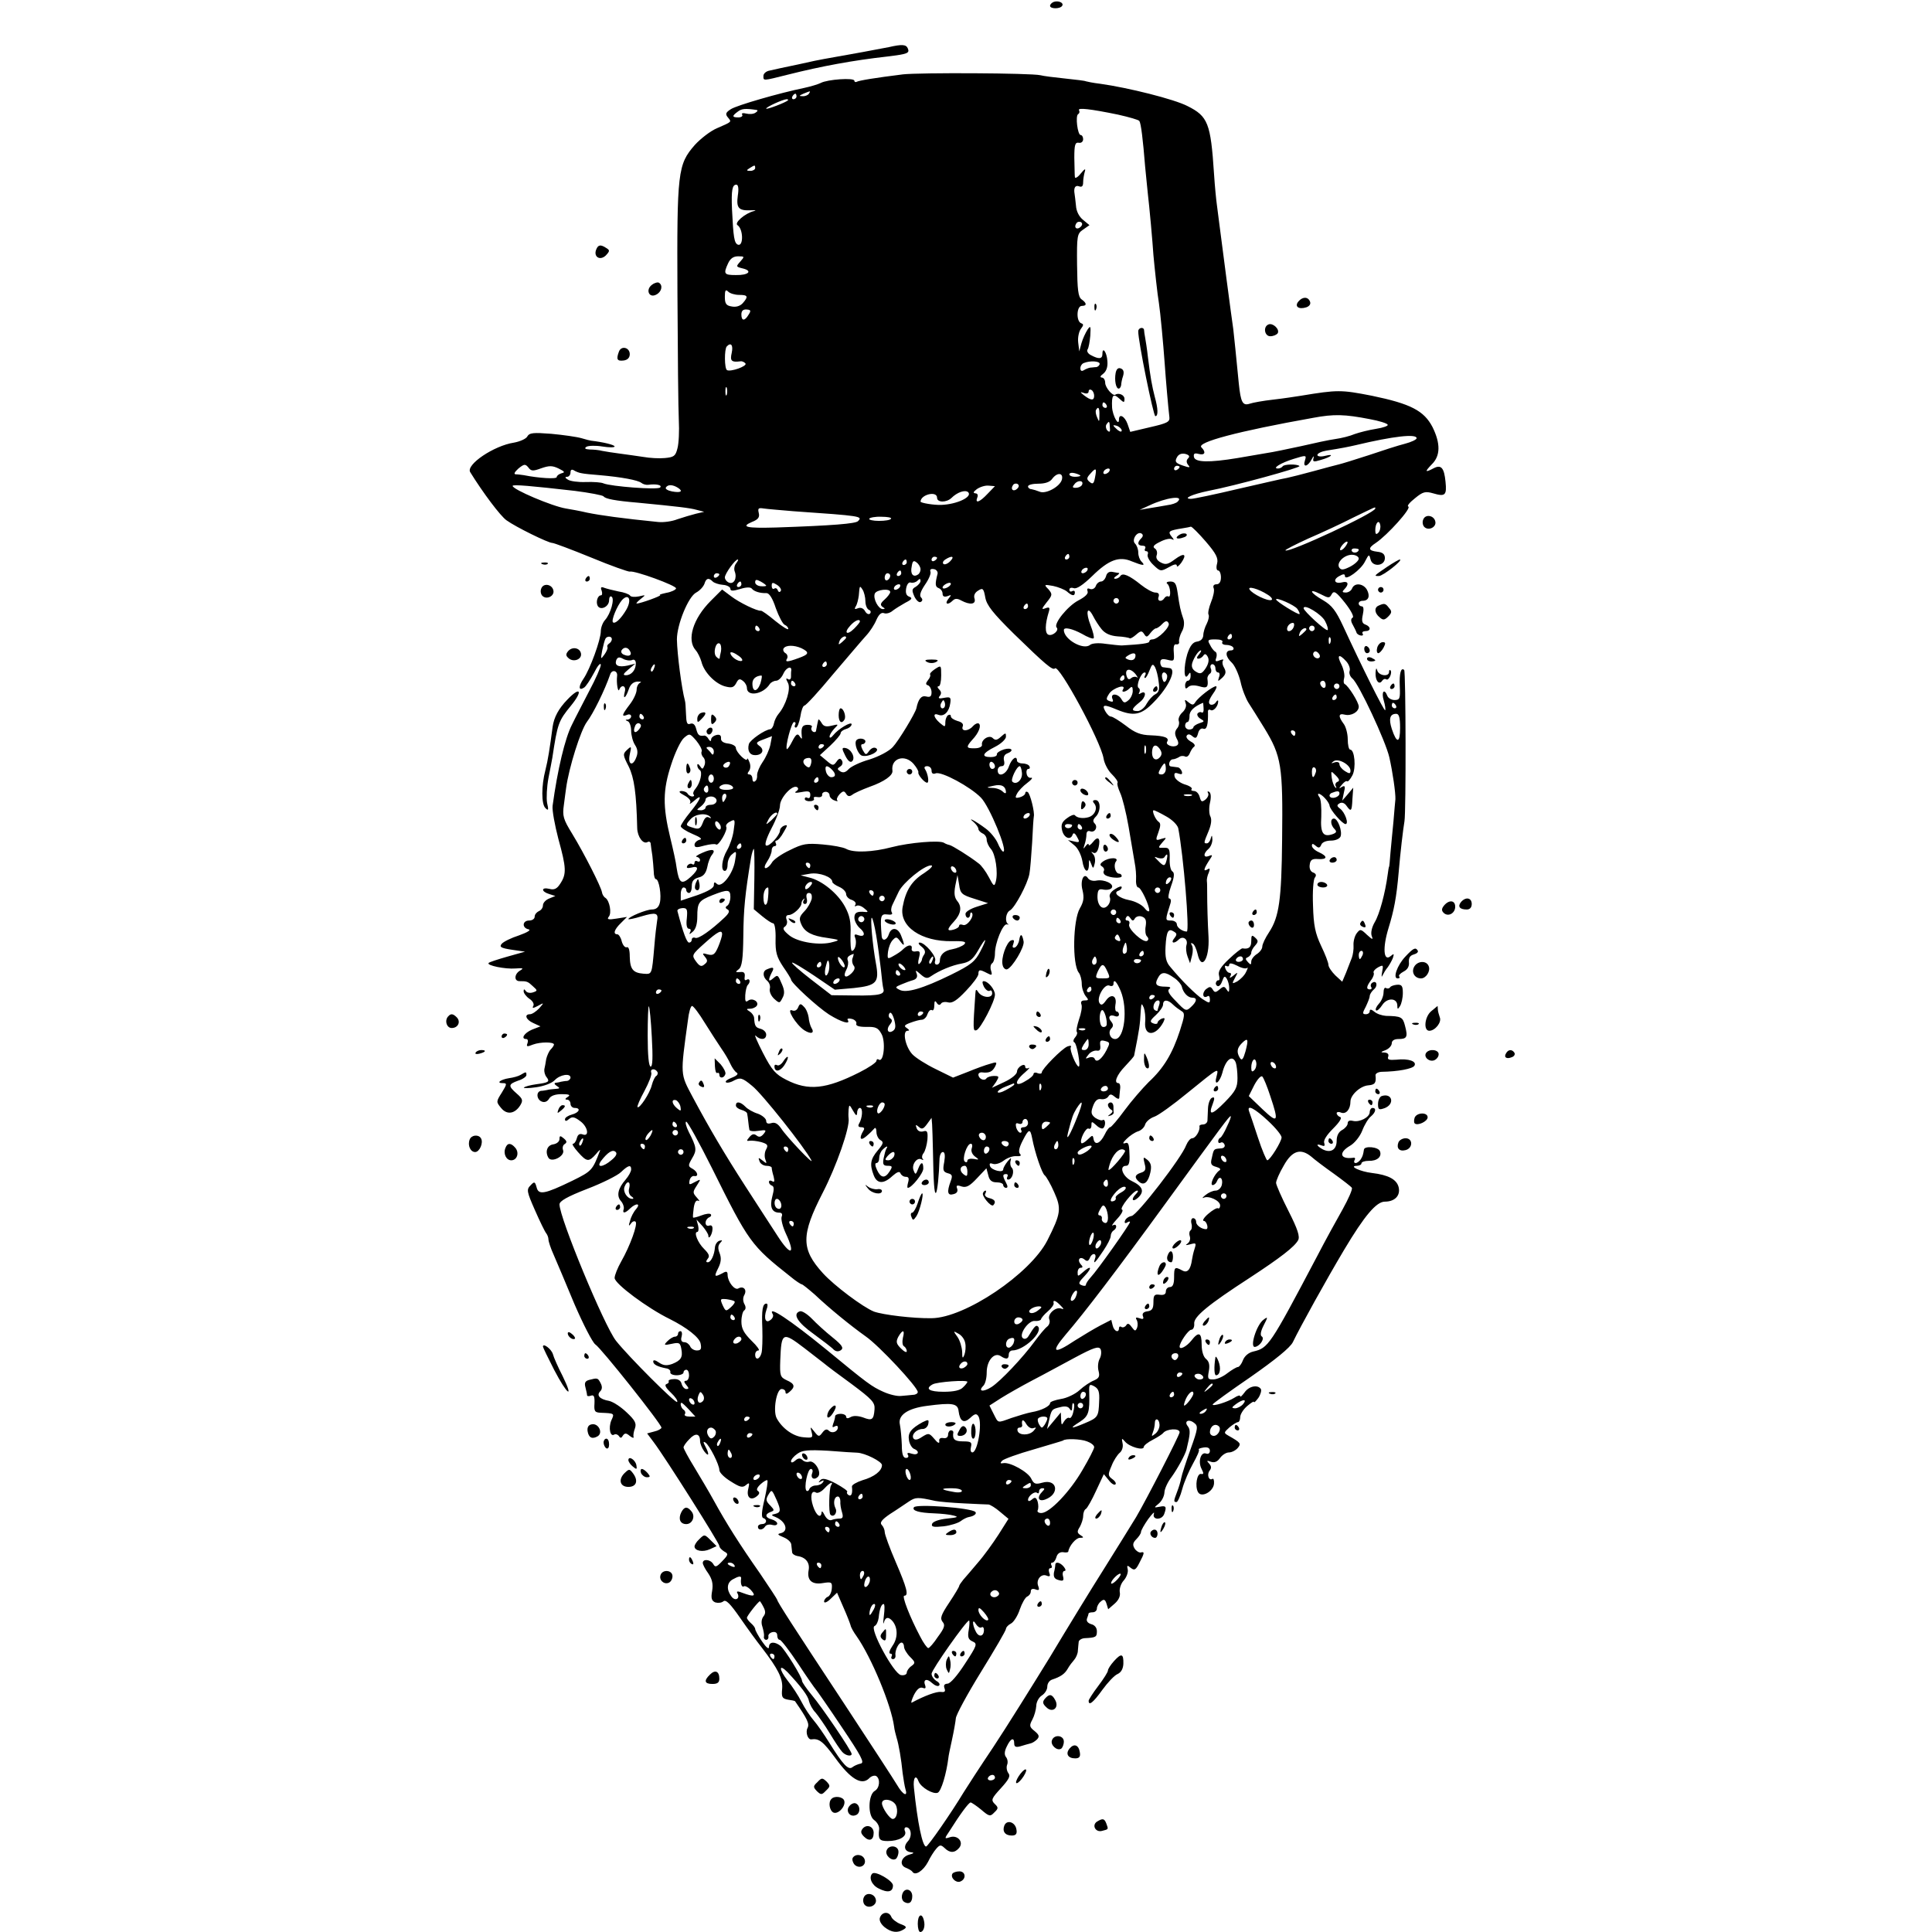 <?xml version="1.0" standalone="no"?>
<!DOCTYPE svg PUBLIC "-//W3C//DTD SVG 20010904//EN"
 "http://www.w3.org/TR/2001/REC-SVG-20010904/DTD/svg10.dtd">
<svg version="1.0" xmlns="http://www.w3.org/2000/svg"
 width="701pt" height="701pt" viewBox="0 0 701 701"
 preserveAspectRatio="xMidYMid meet">
<g transform="translate(0,701) scale(0.1,-0.1)"
fill="#000000" stroke="none">
<path d="M3823 7003 c-7 -3 -13 -9 -13 -14 0 -12 37 -12 44 0 7 11 -14 20 -31
14z"/>
<path d="M3225 6839 c-24 -5 -154 -29 -235 -43 -8 -1 -51 -10 -95 -20 -44 -9
-90 -19 -102 -22 -13 -2 -23 -11 -23 -19 0 -19 -4 -19 88 4 123 31 237 52 362
66 73 9 81 12 74 29 -6 15 -21 16 -69 5z"/>
<path d="M3275 6740 c-97 -12 -159 -22 -167 -27 -5 -2 -8 0 -8 4 0 12 -98 5
-122 -8 -10 -5 -37 -13 -60 -18 -92 -19 -244 -63 -266 -77 -19 -12 -21 -18
-11 -30 14 -17 16 -15 -39 -39 -24 -10 -60 -38 -81 -61 -62 -71 -65 -97 -63
-539 1 -214 3 -421 5 -460 2 -38 0 -84 -5 -102 -7 -28 -13 -32 -46 -35 -20 -2
-55 0 -77 4 -22 3 -60 9 -85 12 -25 3 -54 8 -65 10 -11 3 -31 5 -45 5 -17 1
-21 4 -12 10 7 4 33 5 57 1 25 -4 45 -4 45 0 0 6 -42 16 -85 21 -2 0 -19 4
-35 9 -17 5 -67 12 -110 16 -65 5 -79 4 -87 -10 -4 -8 -26 -18 -48 -22 -73
-11 -175 -80 -159 -107 45 -73 110 -160 132 -175 33 -24 151 -82 166 -82 6 0
70 -24 141 -53 72 -30 135 -52 140 -51 17 5 170 -51 168 -61 -1 -5 -17 -13
-35 -16 -18 -4 -28 -7 -23 -8 9 -2 -72 -31 -85 -31 -3 1 4 8 15 17 19 15 19
15 -7 9 -15 -3 -29 -2 -32 3 -3 5 -22 12 -42 15 -19 4 -43 10 -51 13 -12 5
-15 2 -10 -10 3 -9 2 -17 -2 -17 -13 0 -20 -25 -12 -39 11 -17 41 -2 41 21 0
10 4 17 9 13 12 -7 -3 -62 -24 -85 -8 -9 -15 -27 -15 -40 0 -31 -39 -138 -63
-173 -19 -28 -18 -45 2 -32 6 3 22 27 36 53 13 26 24 39 25 30 0 -9 -19 -52
-42 -95 -22 -43 -51 -98 -63 -123 -25 -49 -52 -162 -70 -294 -2 -16 8 -70 21
-120 29 -105 30 -127 7 -162 -12 -19 -22 -24 -40 -19 -30 7 -30 -10 0 -19 l22
-7 -22 -9 c-13 -5 -23 -16 -23 -25 0 -9 -7 -18 -15 -21 -8 -4 -15 -12 -15 -20
0 -8 -9 -14 -20 -14 -25 0 -27 -27 -2 -32 10 -2 -4 -11 -35 -22 -28 -9 -57
-23 -63 -31 -9 -11 -2 -15 37 -21 l48 -7 -64 -18 c-35 -10 -66 -20 -68 -23 -9
-9 61 -23 97 -20 28 2 31 1 18 -7 -22 -12 -24 -39 -3 -39 27 0 30 -1 48 -18
18 -16 18 -17 0 -23 -10 -3 -21 -1 -25 5 -6 8 -8 8 -8 -1 0 -6 9 -19 21 -27
12 -8 18 -19 14 -26 -5 -9 -1 -9 16 0 24 13 24 13 5 -9 -11 -11 -25 -21 -33
-21 -22 0 -15 -20 12 -32 l26 -12 -31 -12 c-28 -12 -42 -34 -20 -34 5 0 7 -7
4 -15 -5 -13 -2 -14 20 -5 27 10 76 10 76 0 0 -3 -5 -11 -12 -18 -6 -6 -13
-22 -16 -34 -2 -13 -5 -30 -7 -38 -1 -8 2 -21 8 -28 13 -17 8 -20 -37 -26 -21
-3 -41 -8 -45 -12 -3 -3 17 -3 44 1 29 4 58 15 68 26 19 20 57 26 57 9 0 -5
-6 -11 -12 -12 -7 0 -17 -2 -23 -3 -5 -2 -14 -3 -20 -4 -5 -1 -3 -6 5 -11 13
-8 12 -10 -5 -11 -11 -1 -24 -2 -30 -4 -5 -1 -16 -3 -22 -3 -19 -3 -16 -32 3
-39 10 -4 20 0 26 10 6 11 22 17 46 17 28 0 33 -3 22 -10 -10 -6 -11 -10 -2
-10 6 0 12 -7 12 -15 0 -8 7 -15 15 -15 24 0 17 -17 -10 -24 -14 -4 -25 -11
-25 -17 0 -8 5 -8 15 1 11 9 19 8 39 -7 29 -20 36 -59 10 -49 -11 4 -18 -1
-21 -14 -3 -11 -9 -20 -14 -20 -5 0 3 -13 18 -30 32 -36 39 -37 65 -8 10 13
18 19 15 13 -27 -71 -29 -74 -100 -109 -101 -49 -123 -53 -130 -24 -6 21 -8
22 -22 7 -15 -15 -14 -22 16 -90 18 -41 36 -78 41 -84 4 -5 8 -15 8 -22 0 -7
8 -32 19 -56 10 -23 44 -103 75 -178 32 -74 66 -140 76 -147 20 -12 240 -289
240 -302 0 -4 -12 -11 -26 -14 l-26 -7 24 -32 c41 -54 238 -366 238 -376 0 -6
8 -14 17 -20 17 -9 16 -12 -7 -36 -20 -21 -25 -23 -32 -10 -10 17 -38 20 -38
4 0 -6 9 -23 20 -38 14 -21 18 -38 14 -63 -5 -27 -2 -36 11 -42 10 -3 23 -2
30 4 9 7 25 -9 61 -61 27 -39 62 -87 78 -107 59 -77 77 -112 74 -149 -3 -31 0
-36 21 -40 14 -2 25 -4 26 -6 45 -65 53 -82 45 -97 -8 -15 1 -43 14 -41 28 4
43 -8 87 -68 55 -76 95 -100 122 -74 8 9 20 12 26 9 16 -10 13 -44 -5 -54 -24
-14 -26 -90 -2 -106 11 -8 19 -22 18 -33 -4 -36 0 -43 31 -43 40 0 70 16 63
35 -4 8 -2 15 4 15 18 0 23 -33 6 -51 -18 -20 -11 -38 14 -40 10 -1 7 -4 -8
-8 -30 -8 -39 -38 -13 -48 10 -4 21 -10 24 -15 10 -15 39 4 56 36 8 17 22 39
30 48 13 15 17 15 30 3 19 -19 37 -19 53 0 18 21 -5 48 -33 39 -21 -7 -21 -6
-2 22 39 62 70 104 77 104 3 0 21 -12 38 -26 29 -25 33 -26 48 -10 15 14 15
18 1 31 -14 14 -11 20 23 57 29 32 35 44 27 54 -6 8 -8 21 -5 30 4 9 2 22 -4
29 -6 8 -6 20 3 38 14 30 27 35 27 11 0 -12 6 -15 23 -10 12 4 28 8 35 10 7 1
18 8 25 15 9 10 8 16 -9 30 -19 15 -20 20 -8 42 7 13 13 35 14 49 0 14 9 31
20 38 11 7 20 21 20 32 0 12 8 23 18 26 30 10 45 20 56 39 6 11 17 25 24 33 6
7 13 22 13 33 1 10 2 25 3 32 1 6 10 12 21 13 41 2 45 4 45 25 0 13 -8 23 -21
26 -12 4 -18 11 -15 20 3 8 6 17 6 19 0 2 7 4 15 4 8 0 15 6 15 14 0 7 6 19
14 25 11 10 16 8 21 -8 l6 -20 23 20 c15 13 22 28 19 42 -2 12 4 31 14 42 10
11 17 29 15 40 -4 16 -2 17 11 6 13 -10 18 -8 31 18 19 36 20 42 5 38 -6 -1
-16 5 -22 14 -8 13 -7 21 6 34 9 9 17 21 17 26 0 6 12 27 26 47 15 20 24 29
21 20 -8 -23 28 -25 37 -2 10 27 7 32 -16 27 -22 -4 -22 -4 -4 11 11 9 20 26
21 40 0 13 12 39 26 57 21 29 49 80 54 99 14 57 15 72 5 85 -15 18 3 28 23 12
15 -11 14 -20 -13 -95 -16 -45 -32 -93 -34 -105 -2 -12 -9 -35 -15 -50 -13
-34 -13 -37 -2 -37 4 0 14 21 21 48 7 26 25 67 39 92 14 25 24 47 21 50 -3 3
5 6 18 8 14 2 22 -2 22 -12 0 -9 -6 -13 -14 -10 -19 7 -30 -30 -16 -56 8 -16
8 -20 -2 -18 -15 3 -23 -45 -11 -66 12 -22 56 2 58 31 1 12 -2 20 -6 17 -13
-8 -21 16 -10 30 7 9 7 16 -2 26 -10 10 -8 12 7 6 13 -4 23 0 33 14 8 11 22
20 32 20 10 0 24 7 32 16 13 16 12 19 -34 45 -17 10 -17 11 4 30 12 10 26 19
31 19 4 0 8 8 8 18 0 10 11 28 25 40 14 12 25 19 25 15 0 -4 7 3 16 15 8 12
12 27 9 32 -11 17 -43 11 -59 -12 -9 -12 -16 -19 -16 -14 0 5 -10 2 -22 -6
-24 -15 -78 -32 -78 -24 0 3 62 48 138 100 90 63 143 106 153 126 27 56 121
226 186 335 74 124 117 175 148 175 36 0 57 22 50 52 -7 29 -38 45 -97 52 -42
5 -86 25 -55 26 9 0 17 4 17 9 0 5 12 9 26 9 31 -1 49 15 41 35 -6 16 -56 20
-58 6 -3 -20 -5 -25 -12 -36 -5 -7 -13 -13 -18 -13 -6 0 -7 5 -4 11 4 6 1 10
-6 8 -47 -6 -53 19 -10 44 16 9 36 34 44 55 8 21 22 44 31 51 18 15 21 31 6
31 -5 0 -10 -7 -10 -15 0 -19 -37 -38 -61 -32 -12 3 -19 0 -19 -9 0 -7 -9 -18
-20 -24 -13 -7 -20 -21 -20 -39 0 -33 -22 -46 -51 -31 -23 13 -25 22 -4 14 11
-4 13 -2 10 9 -4 9 9 29 32 52 24 24 33 39 26 42 -7 2 -13 9 -13 14 0 4 7 6
16 2 18 -7 34 12 34 40 0 24 36 57 65 59 24 2 29 9 26 36 -1 6 8 12 21 13 62
1 113 11 120 22 10 16 -21 27 -65 22 -27 -2 -34 0 -30 11 3 9 -2 14 -13 15
-16 0 -15 2 4 9 12 5 22 16 22 25 0 9 9 15 24 15 31 0 35 7 24 48 -8 32 -14
35 -69 36 -14 1 -33 7 -42 15 -11 9 -17 10 -17 2 0 -6 -6 -11 -14 -11 -13 0
-13 4 0 28 7 15 14 32 14 38 0 6 7 17 15 24 16 13 10 35 -6 24 -5 -3 -7 -10
-4 -15 4 -5 1 -9 -4 -9 -15 0 -13 11 4 34 8 10 12 23 9 27 -2 4 5 13 16 19 19
10 20 9 15 -17 -3 -15 -2 -21 1 -13 4 8 12 22 19 30 6 8 15 24 19 34 5 16 4
17 -8 7 -26 -22 -30 29 -8 101 20 65 29 111 37 203 6 71 16 156 21 185 6 34 5
543 -1 549 -12 11 -18 -13 -16 -59 2 -45 0 -50 -19 -50 -11 0 -23 7 -26 15
-11 29 -23 15 -13 -17 5 -17 7 -33 5 -35 -4 -4 -87 163 -152 304 -27 58 -41
76 -73 95 -48 27 -56 46 -9 22 29 -15 32 -15 40 0 8 14 16 9 48 -31 22 -28 34
-51 28 -54 -7 -4 -7 -13 0 -25 6 -11 12 -23 14 -29 1 -5 9 -10 16 -11 6 -1 10
2 6 7 -3 5 2 9 10 9 21 0 21 16 0 24 -12 4 -14 14 -9 36 4 19 3 30 -4 30 -6 0
-11 5 -11 10 0 6 6 10 14 10 22 0 28 17 16 40 -13 23 -45 27 -54 5 -3 -8 -13
-15 -23 -15 -13 0 -14 3 -5 12 18 18 14 31 -8 25 -28 -7 -35 10 -10 23 14 8
20 8 20 0 0 -20 59 23 73 53 14 27 15 27 20 7 7 -29 52 -24 52 5 0 14 -8 21
-27 23 -34 4 -35 13 -6 32 42 28 131 127 118 132 -6 2 5 15 24 30 29 24 38 26
66 18 44 -13 50 -7 45 42 -5 51 -16 63 -43 49 -32 -17 -33 -13 -7 14 32 31 32
76 3 135 -31 60 -80 85 -220 114 -113 22 -124 22 -258 0 -19 -3 -64 -10 -100
-14 -36 -4 -75 -11 -86 -15 -25 -8 -32 5 -39 73 -9 96 -18 178 -20 197 -5 32
-45 336 -51 385 -3 25 -7 56 -9 70 -2 14 -7 63 -10 110 -12 183 -22 208 -96
245 -48 25 -216 67 -317 81 -26 3 -49 8 -52 9 -3 2 -37 6 -75 10 -39 4 -79 9
-90 12 -35 8 -438 10 -500 3z m-340 -70 c-3 -5 -14 -10 -23 -9 -14 0 -13 2 3
9 27 11 27 11 20 0z m-45 -10 c0 -5 -5 -10 -11 -10 -5 0 -7 5 -4 10 3 6 8 10
11 10 2 0 4 -4 4 -10z m-31 -14 c-8 -8 -79 -35 -79 -30 0 6 60 33 74 34 5 0 7
-2 5 -4z m-114 -35 c6 -1 4 -5 -4 -10 -7 -5 -22 -6 -34 -3 -11 3 -18 1 -14 -4
3 -5 -3 -10 -14 -10 -23 0 -24 5 -2 21 14 11 28 12 68 6z m1312 -17 c40 -9 75
-19 77 -23 6 -9 13 -66 21 -166 4 -38 8 -83 10 -100 2 -16 7 -66 11 -110 4
-44 8 -93 9 -110 4 -45 15 -147 20 -175 5 -32 16 -149 21 -220 4 -58 13 -161
17 -194 2 -17 -9 -22 -70 -36 l-72 -17 -10 29 c-10 28 -31 39 -31 16 0 -28
-23 13 -25 44 -2 45 4 52 26 32 17 -16 19 -16 19 -1 0 14 -21 23 -33 15 -9 -7
-37 26 -37 43 0 11 -6 19 -12 19 -8 1 -6 6 5 14 11 9 17 24 15 46 -2 32 -18
54 -18 26 0 -19 -13 -20 -41 -5 -11 5 -17 15 -13 21 4 5 8 28 10 50 2 35 1 38
-10 22 -7 -11 -17 -32 -22 -49 l-8 -30 -4 33 c-2 18 3 40 10 49 10 13 10 17 1
20 -19 7 -17 63 2 63 19 0 19 10 -1 24 -12 9 -15 35 -16 124 -1 107 0 114 22
129 l23 16 -23 19 c-15 12 -25 32 -26 52 -2 18 -4 37 -5 42 -4 22 2 33 16 28
10 -4 15 0 15 14 0 11 3 29 6 39 4 13 0 11 -15 -7 -11 -14 -21 -19 -21 -12 -1
6 -1 38 -2 70 0 47 3 56 16 54 9 -2 16 4 16 13 0 8 -4 15 -9 15 -11 0 -20 70
-9 76 5 3 6 9 3 14 -6 10 40 5 142 -16z m-1317 -194 c0 -5 -8 -10 -17 -10 -15
0 -16 2 -3 10 19 12 20 12 20 0z m-63 -100 c-6 -45 3 -55 48 -53 16 1 21 -1
10 -3 -32 -8 -72 -43 -59 -51 21 -14 22 -77 2 -71 -14 5 -17 26 -22 128 -3 71
1 90 16 90 7 0 9 -16 5 -40z m1244 -113 c-13 -13 -26 -3 -16 12 3 6 11 8 17 5
6 -4 6 -10 -1 -17z m-1235 -126 c-16 -18 -16 -19 9 -25 37 -9 21 -25 -25 -24
-43 0 -46 4 -28 43 8 17 19 25 36 25 24 0 24 -1 8 -19z m-4 -121 c32 0 34 -6
13 -30 -10 -11 -25 -15 -40 -12 -20 3 -25 10 -25 35 0 24 3 28 12 19 7 -7 25
-12 40 -12z m34 -72 c-14 -24 -26 -23 -26 1 0 13 6 19 19 18 15 -1 17 -4 7
-19z m-61 -138 c-7 -30 -1 -35 32 -31 6 1 14 -3 18 -8 6 -10 -54 -31 -67 -24
-10 5 -10 77 -1 86 15 16 24 5 18 -23z m1335 -40 c0 -5 -6 -11 -12 -12 -7 0
-17 -2 -23 -2 -5 -1 -16 -5 -22 -9 -8 -5 -13 -3 -13 7 0 8 6 17 13 19 22 9 57
7 57 -3z m-1353 -112 c-3 -7 -5 -2 -5 12 0 14 2 19 5 13 2 -7 2 -19 0 -25z
m1333 -4 c0 -18 -11 -18 -36 1 -16 13 -16 14 -1 9 10 -4 17 -1 17 6 0 6 5 8
10 5 6 -3 10 -13 10 -21z m45 -34 c3 -5 1 -10 -4 -10 -6 0 -11 5 -11 10 0 6 2
10 4 10 3 0 8 -4 11 -10z m-26 -37 c0 -25 -1 -25 -8 -8 -5 11 -7 23 -4 28 8
14 13 7 12 -20z m982 -14 c33 -6 62 -15 64 -20 3 -4 -16 -11 -42 -15 -26 -4
-61 -13 -78 -19 -16 -7 -48 -15 -70 -18 -22 -3 -78 -15 -125 -26 -47 -10 -103
-22 -125 -25 -22 -4 -69 -12 -105 -18 -103 -17 -154 -16 -158 4 -2 12 2 15 17
11 23 -6 28 6 10 24 -18 18 131 58 406 107 75 14 114 13 206 -5z m-944 -30 c2
-16 -1 -19 -9 -11 -5 5 -7 15 -4 21 10 15 12 14 13 -10z m43 -11 c0 -6 -6 -5
-15 2 -8 7 -15 14 -15 16 0 2 7 1 15 -2 8 -4 15 -11 15 -16z m1070 -28 c0 -5
-19 -14 -42 -20 -24 -6 -83 -25 -133 -42 -49 -16 -98 -31 -107 -33 -9 -2 -50
-13 -90 -24 -40 -11 -84 -22 -98 -25 -14 -2 -94 -21 -178 -40 -84 -20 -161
-36 -170 -36 -33 0 4 17 63 29 94 18 335 84 330 90 -8 8 -56 7 -61 -1 -3 -4
-10 -8 -17 -8 -23 0 11 21 57 35 45 14 47 14 41 -5 -9 -27 9 -25 24 3 6 12 10
15 7 5 -4 -14 0 -15 26 -7 39 11 52 24 16 15 -16 -4 -28 -2 -28 3 0 6 15 13
33 16 57 9 81 14 107 20 134 32 220 42 220 25z m-829 -73 c-7 -7 -7 -15 0 -24
9 -10 6 -11 -20 -2 -26 9 -29 14 -21 29 6 12 17 16 31 13 14 -4 17 -9 10 -16z
m-2347 -36 c29 10 40 10 63 -1 22 -11 24 -14 11 -17 -10 -3 -18 -9 -18 -14 0
-8 -65 -4 -120 7 -8 1 -21 3 -29 3 -8 1 -4 8 10 21 21 17 25 17 36 4 10 -14
17 -14 47 -3z m2316 5 c0 -3 -4 -8 -10 -11 -5 -3 -10 -1 -10 4 0 6 5 11 10 11
6 0 10 -2 10 -4z m-2170 -23 c8 -2 38 -5 65 -7 80 -7 139 -18 152 -28 6 -5 17
-8 25 -7 29 4 52 -1 43 -10 -11 -9 -178 4 -205 15 -8 4 -37 6 -65 5 -27 -1
-57 3 -65 9 -10 6 -11 10 -2 10 6 0 12 7 12 16 0 10 5 12 13 7 6 -4 19 -9 27
-10z m1863 -16 c-4 -22 -8 -25 -19 -16 -12 10 -12 15 2 30 21 24 24 21 17 -14z
m52 23 c-3 -5 -11 -10 -16 -10 -6 0 -7 5 -4 10 3 6 11 10 16 10 6 0 7 -4 4
-10z m-105 -16 c0 -2 -9 -4 -20 -4 -11 0 -20 4 -20 9 0 5 9 7 20 4 11 -3 20
-7 20 -9z m-67 -14 c-7 -26 -59 -54 -81 -44 -10 4 -23 8 -29 9 -7 0 -13 5 -13
10 0 6 17 10 38 10 24 0 42 6 50 18 18 24 41 22 35 -3z m72 -21 c-4 -5 -13 -9
-22 -9 -13 0 -13 3 -3 15 13 15 35 11 25 -6z m-234 -12 c-13 -13 -26 -3 -16
12 3 6 11 8 17 5 6 -4 6 -10 -1 -17z m-1606 -8 c55 -7 102 -16 105 -20 6 -9
42 -16 125 -23 145 -14 188 -19 213 -26 l27 -7 -30 -7 c-16 -4 -46 -13 -67
-20 -20 -8 -51 -12 -70 -10 -130 13 -209 24 -258 34 -25 6 -59 12 -77 15 -49
8 -193 69 -193 82 0 6 67 0 225 -18z m375 11 c20 -13 10 -19 -22 -13 -15 3
-25 9 -22 14 7 12 25 11 44 -1z m1123 -22 c-29 -31 -46 -36 -37 -13 4 9 0 15
-7 15 -9 1 -8 5 5 15 11 8 30 14 42 13 l24 -2 -27 -28z m-70 6 c16 -17 -41
-44 -98 -46 -26 -1 -75 7 -75 12 1 26 60 40 60 14 0 -18 34 -18 52 -1 21 21
50 31 61 21z m760 -34 c-4 -5 -21 -11 -38 -13 -16 -3 -46 -8 -65 -11 l-35 -6
35 16 c61 29 128 38 103 14z m-1393 -35 c245 -17 251 -18 233 -36 -9 -9 -90
-16 -298 -23 -106 -3 -129 2 -87 20 23 9 29 17 25 33 -4 17 -1 19 18 16 13 -2
62 -6 109 -10z m2110 10 c0 -16 -316 -163 -326 -152 -2 2 35 21 83 43 49 21
122 55 163 76 85 41 80 40 80 33z m-1757 -37 c-2 -5 -22 -8 -44 -8 -22 0 -38
4 -35 8 2 4 22 8 44 7 22 0 38 -3 35 -7z m1768 -51 c-8 -8 -11 -5 -11 9 0 27
14 41 18 19 2 -9 -1 -22 -7 -28z m-626 -32 c38 -44 46 -61 41 -80 -4 -14 -2
-25 4 -25 5 0 10 -11 10 -25 0 -16 -6 -25 -16 -25 -10 0 -14 -6 -10 -15 3 -8
-2 -31 -10 -50 -8 -20 -12 -40 -9 -45 3 -5 0 -20 -6 -32 -7 -13 -13 -32 -13
-43 -1 -13 -9 -21 -23 -23 -15 -2 -25 -15 -35 -45 -14 -46 -13 -101 3 -76 7
11 9 11 9 -3 0 -10 -4 -18 -10 -18 -5 0 -10 -8 -10 -17 0 -12 3 -14 11 -6 7 7
21 8 40 3 29 -9 34 -4 30 27 -1 6 3 14 8 18 6 3 8 12 4 20 -3 8 0 15 6 15 6 0
11 -7 11 -15 0 -8 4 -15 10 -15 5 0 7 -8 3 -17 -5 -17 -5 -17 12 -2 13 13 15
21 6 37 -6 10 -7 22 -3 26 3 4 -2 4 -13 0 -14 -6 -17 -4 -12 9 3 9 2 19 -3 22
-6 3 -15 15 -20 26 -10 17 -7 19 20 19 18 0 29 -4 25 -10 -3 -5 3 -10 14 -10
11 0 23 -4 26 -10 3 -5 -1 -10 -9 -10 -22 0 -20 -23 3 -44 11 -10 25 -41 32
-69 6 -29 20 -63 29 -77 9 -14 35 -55 57 -91 63 -103 68 -138 65 -404 -2 -220
-11 -282 -47 -337 -14 -21 -25 -44 -25 -53 0 -8 -9 -20 -20 -27 -11 -7 -20
-19 -20 -27 0 -12 -2 -13 -12 -2 -10 11 -10 14 0 18 6 3 12 10 12 16 0 6 6 18
14 26 12 14 12 18 0 29 -12 11 -14 9 -14 -13 0 -22 -9 -30 -32 -26 -4 0 -26
-17 -49 -39 -30 -28 -40 -45 -36 -59 3 -11 2 -19 -2 -18 -3 1 -7 -2 -9 -8 -2
-5 1 -11 6 -13 6 -2 13 7 17 19 6 17 9 19 16 8 5 -8 9 -23 9 -34 0 -16 -2 -17
-9 -6 -8 13 -12 13 -26 1 -14 -12 -18 -12 -25 0 -7 11 -11 11 -24 1 -16 -14
-12 -36 5 -26 5 4 9 -1 9 -11 0 -15 -2 -15 -27 1 -25 17 -75 66 -117 117 -15
17 -19 35 -17 73 3 56 10 68 30 55 12 -7 12 -11 2 -24 -15 -18 -1 -22 16 -5
15 15 35 1 28 -20 -3 -10 -1 -29 4 -42 l9 -24 7 27 c4 15 4 32 -1 39 -4 7 -3
9 4 5 6 -3 13 -20 17 -36 14 -65 44 -20 40 60 -3 52 -5 115 -5 168 0 12 0 28
-1 35 -1 6 2 21 7 31 5 14 4 17 -4 12 -17 -10 -15 0 4 30 15 22 15 24 0 18
-20 -8 -21 9 -1 26 8 7 14 22 14 34 -1 17 -2 17 -6 4 -2 -10 -9 -18 -14 -18
-12 0 -12 1 6 44 10 24 12 42 7 53 -5 8 -6 31 -2 49 5 21 4 37 -3 41 -5 3 -7
1 -4 -4 4 -6 0 -16 -9 -24 -13 -10 -16 -9 -21 9 -3 12 -12 22 -21 22 -8 0 -12
3 -8 7 3 4 -8 12 -26 17 -18 6 -34 19 -36 28 -3 13 1 16 14 11 12 -4 15 -2 12
8 -3 8 -10 15 -16 15 -7 1 -17 2 -23 3 -13 1 -6 26 7 26 5 0 15 4 22 8 6 5 17
5 22 2 6 -3 13 2 17 12 4 10 11 21 16 24 5 4 0 12 -12 18 -12 7 -19 16 -15 22
4 6 11 6 20 -2 12 -10 16 -8 21 10 3 13 11 20 19 17 13 -5 18 15 17 61 -1 7 4
10 9 7 10 -7 28 13 28 31 0 6 -4 4 -9 -4 -5 -7 -14 -10 -20 -7 -8 5 -5 16 9
37 12 16 17 29 12 29 -12 0 -64 -40 -75 -58 -7 -11 -11 -11 -25 0 -13 11 -15
11 -10 -4 4 -9 -1 -23 -12 -33 -10 -9 -16 -23 -13 -31 3 -8 0 -21 -7 -28 -8
-11 -8 -20 -1 -35 8 -14 8 -22 1 -26 -15 -9 -43 3 -35 14 8 14 -8 21 -60 23
-36 1 -57 9 -90 35 -24 18 -48 33 -54 33 -6 0 -15 9 -21 20 -13 24 -4 25 43 5
61 -25 88 -20 134 28 54 55 84 120 56 123 -7 1 -17 2 -23 3 -5 0 -10 8 -10 17
0 12 6 15 26 10 24 -6 25 -5 23 26 -2 23 1 32 9 30 7 -1 12 3 10 10 -1 7 3 23
10 36 8 13 10 32 6 45 -11 32 -14 47 -21 95 -5 34 -9 42 -27 42 -11 0 -16 -4
-11 -8 12 -8 15 -53 4 -46 -4 2 -10 0 -14 -6 -10 -16 -28 -12 -21 5 3 10 -1
15 -12 15 -10 0 -33 13 -52 28 -42 34 -67 45 -75 32 -4 -6 -12 -10 -18 -10 -7
0 -6 4 3 10 8 5 13 10 10 11 -3 0 -13 2 -24 4 -11 2 -20 -3 -23 -16 -3 -10
-11 -19 -18 -19 -7 0 -16 -7 -19 -16 -3 -9 -13 -14 -21 -11 -9 4 -12 1 -9 -8
4 -9 -9 -21 -34 -34 -38 -20 -91 -85 -78 -98 10 -10 -15 -32 -30 -26 -13 5
-13 37 2 85 4 14 1 16 -13 11 -15 -6 -14 -2 5 22 21 26 21 29 6 47 -17 17 -16
18 17 12 19 -4 41 -13 50 -20 19 -17 29 -18 29 -3 0 5 -4 7 -10 4 -5 -3 -10
-1 -10 5 0 7 7 9 16 6 10 -4 33 11 67 44 60 59 98 73 144 53 40 -16 51 -17 35
-1 -7 7 -12 21 -12 33 0 12 -5 26 -12 33 -13 13 8 46 24 36 6 -4 6 -10 -1 -17
-16 -16 -14 -27 5 -27 8 0 12 -4 9 -10 -3 -5 -2 -10 4 -10 6 0 8 -6 5 -13 -2
-7 7 -24 21 -37 25 -24 27 -24 56 -8 19 11 29 13 29 5 0 -6 7 -1 16 11 22 32
11 38 -24 12 -24 -18 -33 -20 -50 -11 -14 7 -19 17 -15 27 3 9 0 20 -7 24 -9
6 -4 13 19 24 17 9 37 14 44 9 8 -4 7 -1 -2 10 -15 19 -10 22 39 30 14 2 28 5
31 6 4 0 28 -24 54 -54z m505 -20 c-7 -9 -15 -13 -17 -11 -6 6 20 36 26 30 2
-2 -2 -10 -9 -19z m50 -9 c0 -11 -19 -15 -25 -6 -3 5 1 10 9 10 9 0 16 -2 16
-4z m-1050 -26 c0 -5 -5 -10 -11 -10 -5 0 -7 5 -4 10 3 6 8 10 11 10 2 0 4 -4
4 -10z m1050 -7 c0 -7 -14 -20 -31 -29 -26 -13 -33 -13 -40 -3 -11 18 20 48
49 46 12 -1 22 -7 22 -14z m-1530 3 c0 -3 -4 -8 -10 -11 -5 -3 -10 -1 -10 4 0
6 5 11 10 11 6 0 10 -2 10 -4z m47 -13 c-9 -9 -20 -13 -24 -9 -4 4 -1 11 7 16
25 16 35 11 17 -7z m-776 -7 c-6 -7 -9 -21 -5 -30 9 -24 -3 -47 -21 -40 -8 3
-15 12 -15 19 0 13 37 65 47 65 3 0 0 -6 -6 -14z m619 4 c0 -5 -5 -10 -11 -10
-5 0 -7 5 -4 10 3 6 8 10 11 10 2 0 4 -4 4 -10z m50 -26 c0 -7 -4 -16 -10 -19
-17 -11 -28 3 -22 30 3 20 7 23 18 14 8 -6 14 -17 14 -25z m62 -15 c-10 -39
-9 -48 4 -53 8 -3 14 -12 14 -20 0 -10 6 -13 18 -9 15 6 15 5 3 -10 -15 -19
-2 -24 16 -6 8 8 17 8 31 0 32 -17 54 -14 48 7 -4 11 1 22 13 29 17 11 20 8
26 -25 5 -28 27 -56 104 -132 114 -111 141 -134 149 -125 15 14 165 -263 176
-326 3 -20 17 -46 31 -59 13 -13 22 -26 20 -30 -3 -4 2 -20 9 -36 8 -16 22
-72 31 -124 9 -52 19 -111 22 -130 4 -19 6 -47 5 -62 -1 -16 3 -28 8 -28 10 0
40 -64 40 -84 -1 -6 -9 -2 -18 10 -10 12 -34 24 -55 28 -37 7 -60 27 -39 34 7
2 12 8 12 13 0 5 -11 2 -24 -7 -15 -9 -23 -21 -19 -30 3 -8 0 -21 -7 -29 -18
-21 -39 -2 -38 34 1 23 5 27 23 23 13 -2 26 1 29 7 9 14 -27 31 -55 26 -13 -3
-26 1 -31 8 -15 24 -30 -8 -20 -44 6 -26 4 -41 -10 -65 -25 -43 -28 -202 -4
-233 6 -7 11 -26 11 -41 0 -15 7 -35 14 -44 12 -14 11 -16 -4 -16 -11 0 -15
-5 -11 -15 3 -8 -1 -32 -9 -54 -7 -22 -11 -42 -8 -45 3 -3 1 -12 -6 -20 -7 -8
-8 -16 -3 -18 9 -3 24 -88 16 -88 -9 0 -34 61 -29 70 4 6 -1 7 -12 3 -20 -8
-93 -82 -93 -94 0 -5 -7 -6 -15 -3 -8 4 -15 2 -15 -3 0 -5 -13 -17 -30 -26
-39 -24 -41 -2 -2 31 15 13 21 21 15 17 -7 -3 -13 -2 -13 4 0 17 -30 0 -30
-18 -1 -9 -20 -25 -46 -37 l-45 -21 15 21 c12 20 12 22 -8 22 -11 0 -24 -4
-27 -9 -8 -11 -29 -1 -29 14 0 5 6 9 13 8 26 -3 37 2 47 20 9 18 7 19 -18 11
-15 -4 -51 -17 -80 -29 l-54 -21 -63 31 c-35 17 -73 41 -85 54 -25 27 -37 85
-17 85 8 0 7 3 -3 10 -11 7 -9 11 13 19 16 6 34 11 42 11 7 0 17 9 20 20 4 11
11 18 16 15 5 -4 9 4 9 17 0 17 3 19 9 9 5 -8 11 -9 15 -3 3 6 15 8 26 5 15
-4 32 7 65 42 25 26 45 53 45 61 0 17 5 17 32 3 17 -9 19 -8 14 9 -4 11 -2 23
4 27 5 3 10 19 10 35 0 39 29 109 43 106 7 -1 9 -1 5 1 -13 8 -9 42 7 50 18
11 63 95 70 132 3 15 7 67 10 114 2 47 5 89 6 94 4 15 -13 83 -22 89 -5 3 -9
1 -9 -4 0 -5 -9 -12 -20 -15 -16 -4 -18 -2 -10 13 5 10 22 28 37 39 16 12 22
20 14 19 -7 -2 -15 5 -16 15 -2 9 1 17 6 17 6 0 7 5 4 10 -3 6 -15 10 -26 10
-10 0 -19 5 -19 10 0 21 -19 8 -29 -20 -10 -31 -41 -42 -41 -15 0 8 6 15 14
15 9 0 12 7 9 20 -3 12 1 22 11 26 27 10 18 23 -11 15 -16 -5 -27 -13 -26 -18
1 -6 -9 -10 -22 -10 -36 0 -31 14 15 37 22 11 40 28 40 37 0 15 -1 15 -18 0
-14 -13 -21 -14 -30 -5 -13 13 -43 -6 -39 -25 1 -6 -10 -12 -25 -12 -33 -1
-34 4 -10 31 23 24 34 52 23 59 -5 2 -14 -2 -21 -10 -16 -19 -44 -20 -37 -1 4
9 -3 16 -19 20 -13 4 -24 11 -24 17 0 6 -4 7 -10 4 -5 -3 -10 -15 -10 -25 0
-19 -1 -19 -20 -3 -24 21 -26 38 -4 29 19 -7 38 11 42 43 3 21 0 23 -22 19
-19 -4 -24 -2 -16 7 6 8 6 15 -2 23 -7 7 -8 12 -2 12 5 0 9 17 9 39 0 38 0 38
-23 23 -12 -8 -20 -17 -17 -20 2 -3 -1 -12 -8 -20 -9 -12 -9 -16 1 -19 6 -3
12 -14 12 -25 0 -15 -5 -19 -20 -15 -17 4 -28 -9 -35 -43 -4 -18 -65 -119 -86
-141 -14 -15 -50 -34 -85 -45 -32 -9 -66 -25 -75 -35 -11 -12 -20 -14 -30 -8
-12 8 -12 10 0 18 8 5 10 14 6 21 -6 10 -11 9 -20 -4 -11 -15 -14 -15 -36 4
l-24 20 38 35 c20 19 37 39 37 44 0 6 9 13 20 16 11 3 20 11 20 17 0 12 -49
-17 -67 -40 -7 -9 -13 -11 -13 -5 0 7 8 19 17 29 17 17 16 17 -9 11 -20 -5
-30 -3 -37 10 -6 10 -11 15 -12 11 -1 -5 -3 -12 -4 -18 -1 -5 -3 -15 -4 -21 0
-5 -6 -7 -11 -4 -6 4 -8 11 -5 16 4 5 -3 9 -14 9 -20 0 -25 -9 -22 -40 2 -13
0 -13 -8 -1 -7 11 -13 7 -26 -18 -9 -18 -18 -31 -20 -29 -7 7 17 98 26 98 6 0
7 -4 4 -10 -3 -5 -2 -10 3 -10 5 0 12 18 16 40 3 22 10 40 15 40 5 0 52 51
104 114 53 62 107 126 120 140 14 15 30 40 37 57 9 20 18 28 28 24 8 -3 22 1
31 9 9 7 30 20 46 29 24 12 27 17 14 22 -11 4 -14 14 -11 31 3 15 10 23 17 20
7 -2 18 1 24 7 8 8 11 8 11 -1 0 -6 -8 -15 -17 -21 -15 -8 -15 -13 -5 -36 7
-14 17 -23 23 -19 7 4 7 10 1 16 -7 7 -2 22 14 46 14 20 23 41 20 48 -3 7 2
11 12 9 9 -1 15 -9 14 -16z m543 11 c-3 -5 -11 -10 -16 -10 -6 0 -7 5 -4 10 3
6 11 10 16 10 6 0 7 -4 4 -10z m-675 -10 c0 -5 -5 -10 -11 -10 -5 0 -7 5 -4
10 3 6 8 10 11 10 2 0 4 -4 4 -10z m-660 -4 c0 -3 -4 -8 -10 -11 -5 -3 -10 -1
-10 4 0 6 5 11 10 11 6 0 10 -2 10 -4z m620 -5 c0 -6 -4 -13 -10 -16 -5 -3
-10 1 -10 9 0 9 5 16 10 16 6 0 10 -4 10 -9z m-644 -21 c5 -5 22 -11 37 -12
15 -1 27 -8 27 -14 0 -9 9 -9 36 -1 22 7 38 7 42 1 8 -10 30 -17 53 -16 10 0
22 -18 34 -55 11 -30 25 -57 32 -60 7 -3 13 -9 13 -15 0 -5 -21 8 -47 29 -25
21 -49 38 -52 37 -13 -2 -78 29 -109 53 l-32 24 -41 -41 c-65 -65 -88 -142
-55 -179 8 -9 17 -28 21 -42 9 -37 48 -78 84 -89 26 -7 33 -5 42 11 8 16 13
18 25 8 8 -6 14 -17 14 -25 0 -33 59 -24 83 14 4 6 15 12 23 12 8 0 20 11 26
25 10 23 31 31 29 12 -1 -4 -1 -14 -1 -23 0 -8 -5 -12 -11 -8 -8 5 -8 1 0 -14
11 -21 -7 -80 -34 -112 -7 -8 -15 -24 -17 -35 -2 -11 -8 -20 -13 -21 -19 -1
-74 -39 -78 -54 -6 -24 3 -40 23 -40 26 0 35 19 16 33 -15 11 -13 14 14 24
l31 12 -6 -32 c-4 -18 -16 -45 -28 -62 -11 -16 -20 -37 -20 -47 1 -10 -2 -20
-8 -23 -5 -4 -9 1 -9 9 0 9 -5 16 -11 16 -8 0 -8 4 -1 13 5 7 6 21 1 32 -4 11
-8 16 -8 11 -1 -14 -41 25 -41 40 0 7 -12 14 -27 16 -19 2 -28 9 -27 19 1 11
-5 15 -17 12 -11 -3 -19 -10 -19 -17 0 -7 -4 -6 -9 2 -4 8 -11 13 -15 13 -19
-3 -24 1 -30 24 -4 16 -11 22 -21 19 -12 -5 -15 3 -16 35 -1 23 -2 44 -4 49
-12 45 -28 168 -29 222 0 53 41 155 70 170 13 7 26 21 30 32 6 20 15 23 30 8z
m194 -15 c0 -2 -9 -3 -20 -2 -11 1 -20 7 -20 14 0 11 5 11 20 3 11 -6 20 -13
20 -15z m-90 5 c0 -5 -5 -10 -11 -10 -5 0 -7 5 -4 10 3 6 8 10 11 10 2 0 4 -4
4 -10z m143 -24 c-4 -6 -8 -5 -11 2 -2 7 -8 10 -13 6 -5 -3 -9 2 -9 10 0 13 3
14 19 4 11 -7 17 -17 14 -22z m607 14 c-8 -5 -17 -7 -19 -4 -3 3 1 9 9 14 8 5
17 7 19 4 3 -3 -1 -9 -9 -14z m-175 0 c-3 -5 -11 -10 -16 -10 -6 0 -7 5 -4 10
3 6 11 10 16 10 6 0 7 -4 4 -10z m-125 -52 c0 -14 6 -28 13 -31 6 -2 8 -8 4
-13 -5 -5 -13 -1 -18 8 -6 11 -16 15 -26 11 -12 -5 -14 -3 -8 7 5 7 9 25 11
39 3 37 3 38 14 21 5 -8 10 -27 10 -42z m1460 24 c13 -8 19 -17 13 -19 -14 -5
-69 22 -79 38 -9 14 32 3 66 -19z m-1370 10 c0 -5 -9 -17 -20 -27 -16 -14 -17
-20 -8 -27 10 -6 10 -8 1 -8 -16 0 -36 38 -29 56 6 15 56 20 56 6z m-958 -65
c-19 -32 -40 -52 -48 -45 -7 7 15 60 33 81 25 26 36 0 15 -36z m1788 33 c0 -5
-4 -10 -10 -10 -5 0 -10 5 -10 10 0 6 5 10 10 10 6 0 10 -4 10 -10z m647 -29
c6 -9 10 -17 8 -19 -4 -4 -85 46 -85 53 0 9 66 -20 77 -34z m-977 9 c0 -5 -5
-10 -11 -10 -5 0 -7 5 -4 10 3 6 8 10 11 10 2 0 4 -4 4 -10z m1078 -54 c8 -15
12 -30 9 -32 -5 -6 -87 69 -87 79 0 18 66 -22 78 -47z m-811 -29 c12 -15 31
-24 58 -26 22 -1 42 -5 44 -7 2 -2 13 4 23 13 17 15 21 15 29 3 8 -13 11 -13
23 3 7 9 16 17 20 17 4 0 15 7 23 16 12 12 18 13 23 3 8 -12 -38 -59 -59 -59
-6 0 -11 -3 -11 -8 0 -6 -29 -10 -100 -14 -8 0 -35 3 -59 6 -25 4 -49 2 -56
-4 -24 -20 -95 20 -95 54 0 12 31 5 66 -14 20 -12 39 -19 42 -16 3 3 -2 24
-11 47 -19 48 -12 74 9 34 7 -14 21 -36 31 -48z m-877 28 c0 -3 -9 -14 -21
-26 -26 -26 -39 -16 -14 11 17 19 35 26 35 15z m1574 -20 c-6 -16 -24 -21 -24
-7 0 11 11 22 21 22 5 0 6 -7 3 -15z m-1939 -5 c3 -5 1 -10 -4 -10 -6 0 -11 5
-11 10 0 6 2 10 4 10 3 0 8 -4 11 -10z m2015 0 c0 -5 -4 -10 -10 -10 -5 0 -10
5 -10 10 0 6 5 10 10 10 6 0 10 -4 10 -10z m-30 -4 c0 -2 -7 -9 -15 -16 -13
-11 -14 -10 -9 4 5 14 24 23 24 12z m-270 -26 c0 -5 -5 -10 -11 -10 -5 0 -7 5
-4 10 3 6 8 10 11 10 2 0 4 -4 4 -10z m-2250 -9 c0 -6 -5 -13 -10 -16 -6 -4
-8 -9 -6 -13 2 -4 -3 -16 -11 -27 -14 -19 -14 -18 -8 15 4 19 9 38 12 43 6 10
23 9 23 -2z m850 5 c0 -2 -7 -9 -15 -16 -13 -11 -14 -10 -9 4 5 14 24 23 24
12z m1757 -18 c-3 -8 -6 -5 -6 6 -1 11 2 17 5 13 3 -3 4 -12 1 -19z m-2211
-31 c-3 -12 -5 -24 -5 -26 -1 -3 -6 0 -12 6 -13 13 -2 56 12 48 5 -3 7 -16 5
-28z m292 11 c30 -15 28 -22 -11 -36 -41 -15 -50 -15 -41 -1 3 6 1 15 -6 19
-7 4 -10 12 -7 17 8 13 38 13 65 1z m-623 -9 c10 -15 -1 -23 -20 -15 -9 3 -13
10 -10 16 8 13 22 13 30 -1z m406 -37 c-13 -4 -41 16 -41 29 0 5 12 2 26 -8
15 -9 21 -19 15 -21z m1659 23 c-8 -9 -9 -15 -2 -15 6 0 14 5 18 11 5 8 10 7
16 -4 6 -11 3 -25 -7 -41 -14 -21 -20 -23 -36 -13 -13 8 -17 18 -13 32 7 21
23 45 31 45 3 0 0 -7 -7 -15z m437 -11 c-9 -9 -28 6 -21 18 4 6 10 6 17 -1 6
-6 8 -13 4 -17z m-667 8 c0 -15 -11 -21 -27 -15 -12 5 -12 7 -1 14 17 11 28
11 28 1z m-1827 -17 c8 4 14 -1 14 -12 0 -24 -16 -43 -36 -43 -12 0 -10 5 9
21 l25 21 -28 -7 c-33 -7 -48 0 -41 20 5 11 11 12 24 5 10 -6 25 -8 33 -5z
m2592 -5 c9 -10 15 -26 12 -34 -3 -8 1 -20 10 -28 23 -18 121 -228 134 -286
12 -53 23 -129 22 -152 -1 -8 -4 -44 -7 -80 -4 -36 -8 -87 -11 -115 -2 -27 -4
-50 -5 -50 -1 0 -3 -13 -5 -28 -9 -68 -30 -145 -47 -173 -11 -19 -15 -39 -11
-50 6 -15 3 -14 -17 4 -23 22 -25 22 -38 5 -7 -10 -12 -29 -11 -43 1 -14 -2
-34 -6 -45 -4 -11 -14 -35 -21 -54 l-14 -33 -25 23 c-13 13 -25 30 -25 38 0 8
-12 39 -27 70 -21 45 -27 73 -29 146 -2 49 1 95 7 101 6 8 4 14 -6 18 -10 3
-15 15 -13 28 2 18 9 23 31 21 34 -2 35 10 2 25 -14 6 -25 17 -25 23 0 9 3 9
14 0 10 -9 15 -8 20 4 3 9 18 15 35 15 16 0 31 6 35 15 7 19 -10 65 -24 65
-14 0 -13 -23 2 -38 9 -9 7 -13 -5 -18 -36 -13 -47 2 -43 63 1 32 -1 64 -7 71
-5 6 -6 12 -3 12 11 0 38 -29 40 -43 2 -16 47 -67 58 -67 13 0 -2 43 -20 56
-12 9 -12 13 -2 19 8 5 18 2 25 -8 17 -24 20 -22 22 24 l3 41 -20 -24 -20 -23
6 29 c6 23 4 27 -7 21 -12 -8 -12 -6 0 8 8 10 16 15 19 12 3 -2 11 7 19 22 14
27 8 93 -8 93 -5 0 -9 17 -9 38 0 20 -7 46 -15 56 -20 27 -19 39 4 33 24 -6
51 10 51 29 0 16 -38 76 -51 82 -4 2 -5 11 -2 22 3 10 -2 33 -10 49 -18 35 -9
41 18 11z m-1885 -10 c0 -5 -5 -10 -11 -10 -5 0 -7 5 -4 10 3 6 8 10 11 10 2
0 4 -4 4 -10z m-627 -15 c-3 -9 -8 -14 -10 -11 -3 3 -2 9 2 15 9 16 15 13 8
-4z m1831 -49 c4 -27 1 -38 -12 -45 -10 -5 -24 -21 -32 -35 -7 -14 -22 -26
-32 -26 -25 0 -23 8 7 32 24 18 26 46 3 32 -6 -4 -8 -2 -4 4 3 6 2 13 -3 16
-10 7 9 56 22 56 5 0 5 -4 2 -10 -3 -5 -4 -10 0 -10 3 0 10 12 16 28 9 23 12
25 20 11 5 -10 11 -33 13 -53z m-1965 21 c-3 -24 3 -62 8 -49 8 20 26 14 20
-8 -8 -30 3 -24 14 8 6 19 17 28 32 29 12 0 16 -1 10 -4 -7 -3 -13 -14 -13
-25 0 -12 -11 -36 -25 -54 -29 -38 -31 -46 -10 -38 8 4 15 1 15 -5 0 -6 -6
-11 -12 -12 -10 0 -10 -2 0 -6 6 -2 12 -18 12 -34 0 -16 6 -40 14 -52 10 -15
11 -29 5 -44 -13 -36 -32 -28 -24 10 7 30 6 31 -10 16 -16 -15 -15 -19 6 -60
20 -41 28 -96 31 -224 1 -32 22 -60 38 -50 5 3 11 0 11 -7 1 -7 3 -26 6 -43 2
-16 4 -42 5 -57 0 -16 4 -28 8 -28 11 0 21 -59 14 -86 -4 -16 -13 -24 -29 -24
-20 0 -85 -27 -85 -35 0 -2 21 2 47 10 54 16 63 13 57 -18 -2 -12 -7 -53 -10
-92 -9 -103 -8 -100 -39 -98 -38 3 -49 16 -50 62 0 24 -4 37 -11 34 -6 -2 -14
7 -18 21 -3 14 -11 26 -16 26 -17 0 -11 18 13 41 l22 22 -38 -6 c-30 -5 -36
-3 -28 7 11 13 3 57 -12 68 -6 3 -12 13 -13 21 -3 19 -63 138 -108 212 -32 52
-36 64 -30 105 3 25 7 52 8 60 10 75 53 210 75 240 23 30 65 115 85 173 6 19
28 14 25 -6z m1882 6 c7 -10 9 -15 5 -11 -5 4 -15 3 -21 -2 -9 -8 -14 -5 -18
10 -6 25 15 27 34 3z m113 -1 c2 -4 1 -14 -3 -21 -6 -9 -10 -7 -14 8 -5 20 7
29 17 13z m-1475 -32 c-12 -32 -29 -32 -29 0 0 16 11 27 32 29 4 1 2 -12 -3
-29z m1321 20 c0 -5 -5 -10 -11 -10 -5 0 -7 5 -4 10 3 6 8 10 11 10 2 0 4 -4
4 -10z m-1195 -20 c3 -5 1 -10 -4 -10 -6 0 -11 5 -11 10 0 6 2 10 4 10 3 0 8
-4 11 -10z m1925 -6 c0 -8 -4 -12 -10 -9 -5 3 -10 10 -10 16 0 5 5 9 10 9 6 0
10 -7 10 -16z m50 -4 c0 -5 -4 -10 -10 -10 -5 0 -10 5 -10 10 0 6 5 10 10 10
6 0 10 -4 10 -10z m-785 -11 c-9 -13 9 -11 23 3 9 9 12 7 12 -9 0 -11 -7 -27
-16 -34 -13 -11 -17 -10 -25 4 -12 21 -41 23 -33 2 5 -11 2 -13 -10 -9 -13 5
-14 8 -1 28 14 20 62 36 50 15z m775 -29 c0 -5 -5 -10 -11 -10 -5 0 -7 5 -4
10 3 6 8 10 11 10 2 0 4 -4 4 -10z m-1424 -37 c-10 -10 -19 5 -10 18 6 11 8
11 12 0 2 -7 1 -15 -2 -18z m941 -3 c1 -11 -2 -18 -7 -15 -5 3 -11 1 -15 -4
-3 -5 2 -14 11 -19 15 -9 15 -10 -4 -16 -12 -4 -22 -11 -22 -15 0 -4 -7 -8
-15 -8 -8 0 -15 6 -15 14 0 7 4 13 8 13 5 0 8 10 8 22 -1 18 17 35 49 48 1 0
1 -9 2 -20z m698 10 c3 -5 1 -10 -4 -10 -6 0 -11 5 -11 10 0 6 2 10 4 10 3 0
8 -4 11 -10z m-2730 -40 c3 -5 1 -10 -4 -10 -6 0 -11 5 -11 10 0 6 2 10 4 10
3 0 8 -4 11 -10z m2745 -41 c0 -56 -12 -58 -30 -4 -12 37 -7 55 16 55 10 0 14
-13 14 -51z m-2761 -5 c-14 -18 -24 -11 -15 11 3 9 11 13 16 10 8 -5 7 -11 -1
-21z m2381 -14 c0 -5 -2 -10 -4 -10 -3 0 -8 5 -11 10 -3 6 -1 10 4 10 6 0 11
-4 11 -10z m-2154 -66 c-3 -6 0 -16 6 -22 6 -6 8 -19 4 -29 -6 -15 -8 -15 -16
-3 -6 9 -10 10 -10 3 0 -6 4 -14 9 -17 11 -7 2 -46 -15 -67 -8 -9 -11 -19 -7
-22 3 -4 1 -7 -5 -7 -6 0 -14 5 -17 10 -3 6 -14 10 -23 10 -11 -1 -8 -6 11
-16 17 -9 25 -20 21 -27 -4 -7 2 -3 14 7 33 29 26 8 -13 -40 -19 -23 -35 -47
-35 -52 0 -5 19 -18 43 -28 29 -12 37 -19 25 -21 -10 -3 -18 -11 -18 -18 0
-11 8 -11 36 -3 20 5 38 7 42 4 8 -8 44 53 37 64 -3 5 3 14 14 19 18 10 19 8
13 -32 -3 -23 -14 -55 -24 -72 -19 -32 -24 -75 -8 -75 6 0 10 11 10 24 0 13 7
30 17 37 15 13 16 11 10 -24 -7 -47 -49 -101 -66 -84 -8 8 -11 7 -11 -5 0 -10
-21 -22 -60 -36 l-60 -20 0 24 c0 13 5 24 10 24 6 0 10 -4 10 -10 0 -5 5 -10
10 -10 6 0 10 11 10 25 0 18 7 26 24 31 18 4 27 15 32 37 3 18 11 38 17 45 16
20 2 24 -34 8 -19 -8 -28 -15 -21 -15 6 -1 12 -6 12 -12 0 -5 -4 -7 -10 -4 -5
3 -10 1 -10 -5 0 -6 -4 -9 -9 -5 -5 3 -13 0 -17 -6 -5 -9 0 -10 14 -7 28 8 28
-6 0 -32 -35 -32 -44 -26 -53 31 -2 19 -13 68 -23 109 -28 115 -27 174 3 265
14 44 35 88 47 98 20 17 21 16 44 -10 13 -16 22 -33 20 -39z m444 22 c0 -3 -4
-8 -10 -11 -5 -3 -10 -1 -10 4 0 6 5 11 10 11 6 0 10 -2 10 -4z m1167 -28 c-3
-7 -5 -2 -5 12 0 14 2 19 5 13 2 -7 2 -19 0 -25z m52 -15 c-14 -16 -29 -8 -29
16 0 27 13 34 27 15 9 -13 10 -21 2 -31z m-1619 20 c0 -10 -4 -14 -8 -8 -4 6
-11 13 -16 18 -5 4 -2 7 7 7 10 0 17 -8 17 -17z m353 -43 c-4 -16 -8 -18 -19
-9 -16 13 -10 29 11 29 8 0 11 -7 8 -20z m372 -2 c11 -13 19 -27 17 -31 -2 -8
22 -37 32 -37 8 0 3 32 -7 48 -5 7 -3 12 7 12 9 0 16 -7 16 -16 0 -10 5 -14
15 -10 21 8 126 -49 164 -88 31 -31 99 -196 81 -196 -4 0 -13 14 -20 31 -7 16
-27 41 -44 53 -36 27 -70 45 -43 23 9 -8 17 -19 17 -25 0 -5 7 -12 15 -16 8
-3 15 -13 15 -22 0 -10 7 -25 15 -34 17 -18 27 -86 18 -119 -5 -19 -8 -17 -25
16 -11 21 -28 44 -37 50 -33 26 -96 65 -106 67 -5 1 -14 4 -20 8 -16 10 -125
1 -190 -16 -68 -18 -138 -21 -165 -6 -11 6 -49 13 -85 16 -58 5 -72 3 -120
-21 -30 -14 -60 -35 -65 -46 -6 -10 -16 -19 -22 -19 -6 0 -4 10 6 25 9 13 16
31 16 40 0 8 5 15 11 15 5 0 7 5 4 10 -3 6 -2 10 2 10 5 0 17 13 26 30 15 25
16 29 2 24 -8 -3 -15 -11 -15 -18 -1 -17 -38 -58 -50 -54 -7 2 1 27 19 62 17
32 31 69 31 83 0 28 45 77 62 67 6 -4 5 -10 -3 -15 -9 -6 -2 -7 19 -3 26 5 32
3 32 -10 0 -10 -4 -14 -10 -11 -5 3 -10 2 -10 -4 0 -5 9 -9 19 -8 11 0 17 5
14 10 -3 4 3 7 13 5 11 -2 18 2 17 8 -1 6 5 11 13 11 8 0 14 -6 14 -13 0 -6 8
-15 17 -18 10 -4 14 -4 11 0 -4 3 0 13 8 22 13 13 17 13 24 2 6 -10 12 -11 22
-4 7 6 36 19 63 29 54 19 86 42 83 59 -6 45 45 61 77 24z m1585 -24 c0 -12 -4
-12 -20 -2 -11 7 -20 18 -20 25 0 7 -7 10 -17 7 -14 -5 -15 -4 -4 4 17 12 61
-13 61 -34z m-2255 17 c-3 -6 -11 -8 -17 -5 -6 4 -5 9 3 15 16 10 23 4 14 -10z
m965 -2 c0 -5 -4 -9 -10 -9 -5 0 -10 7 -10 16 0 8 5 12 10 9 6 -3 10 -10 10
-16z m620 -9 c0 -11 -7 -20 -15 -20 -13 0 -14 4 -5 20 6 11 13 20 15 20 3 0 5
-9 5 -20z m-1212 -2 c16 -16 15 -28 -2 -28 -7 0 -16 9 -19 20 -6 23 3 26 21 8z
m690 -13 c2 -25 -21 -45 -35 -31 -7 7 16 56 27 56 3 0 7 -11 8 -25z m1065 0
c-7 -21 -13 -19 -13 6 0 11 4 18 10 14 5 -3 7 -12 3 -20z m79 -32 c-6 -3 -9
-10 -5 -16 3 -7 2 -8 -2 -4 -5 4 -11 20 -13 35 -3 26 -3 26 15 8 13 -13 15
-20 5 -23z m-2262 12 c0 -8 -4 -15 -10 -15 -5 0 -10 7 -10 15 0 8 5 15 10 15
6 0 10 -7 10 -15z m380 -5 c0 -5 -5 -10 -11 -10 -5 0 -7 5 -4 10 3 6 8 10 11
10 2 0 4 -4 4 -10z m-310 -29 c0 -4 -11 -7 -25 -7 -26 0 -34 11 -12 19 14 5
37 -2 37 -12z m990 -15 c0 -6 -5 -5 -12 2 -7 7 -23 13 -37 13 -24 1 -24 2 4 8
29 7 44 -2 45 -23z m-1080 8 c0 -8 -5 -12 -10 -9 -6 4 -8 11 -5 16 9 14 15 11
15 -7z m2290 -13 c0 -13 -28 -22 -35 -11 -3 4 1 11 7 13 20 8 28 8 28 -2z
m-2226 -16 c-4 -8 -8 -15 -10 -15 -2 0 -4 7 -4 15 0 8 4 15 10 15 5 0 7 -7 4
-15z m1689 8 c-7 -2 -19 -2 -25 0 -7 3 -2 5 12 5 14 0 19 -2 13 -5z m-1723
-18 c0 -8 -9 -15 -20 -15 -11 0 -20 -4 -20 -10 0 -5 -8 -10 -17 -10 -17 1 -17
1 0 14 9 7 17 18 17 25 0 6 9 11 20 11 11 0 20 -7 20 -15z m1631 -57 c22 -12
41 -31 44 -43 19 -98 42 -375 31 -375 -16 0 -36 15 -36 26 0 8 -10 14 -21 14
-22 0 -22 0 -2 63 3 9 1 17 -5 17 -5 0 -2 20 7 45 12 33 13 48 5 53 -7 4 -11
25 -10 47 1 35 -2 40 -22 39 -21 -1 -21 0 -5 19 17 19 17 19 -4 13 -20 -7 -21
-5 -10 24 8 22 9 33 1 38 -12 8 -26 42 -18 42 4 0 24 -10 45 -22z m-1654 -2
c5 -5 3 -6 -5 -2 -8 5 -16 -2 -22 -19 -8 -21 -14 -25 -33 -19 -30 9 -31 10
-12 31 17 20 57 25 72 9z m243 11 c0 -2 -10 -12 -21 -23 -22 -19 -22 -19 -10
4 10 18 31 31 31 19z m915 -7 c-3 -5 -11 -10 -16 -10 -6 0 -7 5 -4 10 3 6 11
10 16 10 6 0 7 -4 4 -10z m-1121 -35 c3 -8 1 -15 -3 -15 -5 0 -11 7 -15 15 -3
8 -1 15 3 15 5 0 11 -7 15 -15z m76 -75 c0 -5 -5 -10 -11 -10 -5 0 -7 5 -4 10
3 6 8 10 11 10 2 0 4 -4 4 -10z m47 -119 l-2 -110 30 -25 c17 -14 35 -26 40
-26 6 0 10 -25 9 -57 -1 -48 4 -65 27 -100 16 -23 29 -44 29 -47 0 -12 96
-100 138 -127 45 -28 79 -38 68 -20 -4 5 3 7 15 4 11 -3 18 -11 16 -17 -3 -8
9 -12 36 -12 34 1 43 -3 55 -25 16 -27 9 -104 -9 -94 -5 4 -9 1 -9 -4 0 -6
-28 -25 -62 -42 -121 -61 -185 -68 -265 -27 -39 20 -52 34 -85 98 -21 41 -33
69 -26 62 17 -17 38 -15 38 4 0 9 -9 18 -20 21 -19 5 -22 10 -24 41 -1 7 -8
17 -16 22 -13 8 -13 10 2 10 9 0 20 5 24 11 9 15 -17 30 -32 18 -9 -7 -11 -1
-10 20 1 16 5 33 9 37 11 11 8 26 -4 19 -6 -4 -9 0 -7 11 2 14 -3 19 -17 17
-17 -1 -18 0 -5 10 12 9 16 36 17 122 1 97 6 149 28 283 3 17 8 32 10 32 2 0
3 -49 2 -109z m1496 69 c-6 -24 -10 -25 -31 -3 -16 16 -16 16 0 10 10 -3 20
-2 23 3 10 16 13 11 8 -10z m-1293 -20 c0 -5 -2 -10 -4 -10 -3 0 -8 5 -11 10
-3 6 -1 10 4 10 6 0 11 -4 11 -10z m413 -28 c-45 -28 -67 -63 -78 -123 -13
-71 68 -126 180 -124 44 1 53 -2 43 -12 -7 -6 -26 -14 -42 -17 -30 -5 -46 -20
-46 -43 0 -7 -5 -13 -11 -13 -6 0 -9 6 -6 14 6 15 -37 66 -56 66 -7 0 -4 -7 7
-15 11 -9 15 -18 10 -27 -5 -7 -9 -16 -9 -20 0 -3 -4 -10 -9 -15 -5 -4 -6 4
-2 20 6 23 4 28 -11 25 -10 -2 -17 2 -15 10 3 16 -13 15 -30 -1 -7 -8 -24 -19
-37 -26 -21 -12 -22 -11 -19 16 2 15 9 34 17 42 12 13 15 12 27 -4 16 -22 18
-16 4 19 -11 31 -36 34 -45 6 -7 -22 -24 -27 -26 -7 -6 73 -4 82 20 79 14 -2
21 0 17 7 -4 6 -3 18 2 28 5 10 15 31 23 48 16 33 92 95 117 95 10 0 -1 -12
-25 -28z m117 7 c0 -6 -4 -7 -10 -4 -5 3 -10 11 -10 16 0 6 5 7 10 4 6 -3 10
-11 10 -16z m-450 -39 c0 -4 11 -12 25 -18 14 -6 25 -18 25 -26 0 -8 9 -18 20
-21 11 -4 17 -11 14 -17 -4 -6 -3 -8 3 -5 6 4 19 0 29 -9 14 -11 15 -14 4 -13
-31 3 -40 -2 -40 -21 0 -11 9 -28 19 -37 23 -19 19 -35 -6 -26 -12 5 -15 2
-10 -10 7 -18 -1 -47 -12 -47 -4 0 -6 27 -5 59 2 46 -3 69 -20 101 -26 48 -83
95 -130 106 l-31 8 35 6 c33 5 80 -12 80 -30z m515 -61 l50 -16 -41 -13 c-22
-7 -41 -18 -41 -26 0 -8 4 -14 9 -14 4 0 8 5 8 12 0 6 3 9 6 6 11 -11 -17 -50
-32 -44 -8 3 -14 2 -14 -3 0 -5 -9 -11 -20 -14 -25 -7 -25 1 1 29 26 28 30 54
12 75 -10 13 -12 27 -7 55 l8 39 6 -35 c4 -32 10 -37 55 -51z m707 59 c-7 -7
-12 -8 -12 -2 0 6 3 14 7 17 3 4 9 5 12 2 2 -3 -1 -11 -7 -17z m-1302 -13 c-7
-9 -15 -13 -17 -11 -7 7 7 26 19 26 6 0 6 -6 -2 -15z m-153 -39 c-2 -37 -17
-39 -17 -2 0 20 7 36 17 36 1 0 2 -15 0 -34z m1423 24 c0 -5 -4 -10 -10 -10
-5 0 -10 5 -10 10 0 6 5 10 10 10 6 0 10 -4 10 -10z m-1560 -24 c0 -14 -5 -28
-11 -32 -8 -5 -8 -9 1 -14 9 -5 5 -14 -12 -30 -49 -46 -93 -77 -105 -73 -7 3
-13 0 -13 -6 0 -6 -4 -11 -10 -11 -8 0 -21 34 -42 114 -2 5 6 10 17 11 18 1
20 -4 17 -37 -3 -24 0 -38 8 -38 6 0 8 -5 4 -12 -5 -9 -2 -9 9 1 11 9 17 28
17 55 0 51 5 58 55 78 56 22 65 21 65 -6z m520 14 c0 -5 -2 -10 -4 -10 -3 0
-8 5 -11 10 -3 6 -1 10 4 10 6 0 11 -4 11 -10z m-225 -22 c-3 -11 -14 -32 -26
-44 -19 -20 -21 -27 -11 -49 12 -27 39 -41 93 -48 46 -7 48 -8 21 -15 -46 -14
-127 -1 -158 24 -22 18 -26 26 -16 32 7 5 10 16 6 25 -4 11 -1 17 8 17 16 0
47 29 46 43 0 5 4 12 8 15 4 4 4 1 0 -5 -4 -7 -2 -13 5 -13 6 0 9 8 6 20 -3
13 0 20 8 20 9 0 12 -8 10 -22z m265 2 c0 -5 -4 -10 -10 -10 -5 0 -10 5 -10
10 0 6 5 10 10 10 6 0 10 -4 10 -10z m840 -50 c0 -5 -4 -10 -10 -10 -5 0 -10
5 -10 10 0 6 5 10 10 10 6 0 10 -4 10 -10z m-916 -31 c-3 -5 -10 -7 -15 -3 -5
3 -7 10 -3 15 3 5 10 7 15 3 5 -3 7 -10 3 -15z m984 9 c5 7 16 10 26 6 13 -5
16 -14 13 -34 -3 -15 -1 -32 4 -37 7 -7 7 -13 1 -17 -14 -8 -71 44 -65 60 3 8
0 14 -7 14 -6 0 -8 5 -4 11 4 8 9 7 15 -2 7 -11 11 -12 17 -1z m-939 -61 c6
-35 13 -90 17 -123 3 -32 7 -64 9 -71 7 -21 -14 -26 -102 -25 l-86 1 -74 57
c-40 31 -72 59 -69 61 2 3 38 -19 80 -47 l75 -51 69 6 c83 9 93 20 80 90 -12
65 -21 165 -15 165 3 0 10 -28 16 -63z m886 53 c3 -5 1 -10 -4 -10 -6 0 -11 5
-11 10 0 6 2 10 4 10 3 0 8 -4 11 -10z m-1445 -50 c0 -6 -6 -26 -14 -45 -12
-28 -18 -33 -38 -28 -20 6 -21 4 -10 -9 10 -12 10 -18 -2 -27 -11 -10 -18 -7
-31 11 -16 22 -15 24 32 66 48 43 63 50 63 32z m1443 -14 c4 -10 1 -13 -8 -9
-8 3 -12 9 -9 14 7 12 11 11 17 -5z m-506 -48 c-19 -37 -34 -49 -107 -85 -102
-50 -163 -68 -187 -54 -16 8 -15 10 7 19 14 6 33 13 44 16 12 4 16 12 12 23
-6 14 -4 14 14 -2 17 -15 24 -17 38 -7 31 21 77 40 112 46 27 5 40 15 58 46
30 53 37 51 9 -2z m529 -5 c-11 -11 -17 4 -9 23 7 18 8 18 11 1 2 -10 1 -21
-2 -24z m64 -3 c0 -5 -5 -10 -11 -10 -5 0 -7 5 -4 10 3 6 8 10 11 10 2 0 4 -4
4 -10z m794 -5 c-4 -8 -8 -15 -10 -15 -2 0 -4 7 -4 15 0 8 4 15 10 15 5 0 7
-7 4 -15z m-1850 -10 c-4 -8 -2 -21 3 -28 7 -8 4 -17 -8 -29 -21 -20 -32 -12
-18 14 6 11 8 26 5 33 -4 11 1 17 21 24 1 1 0 -6 -3 -14z m-30 -34 c-6 -6 -24
19 -24 34 1 6 7 1 15 -9 8 -11 12 -22 9 -25z m319 24 c-3 -9 -8 -14 -10 -11
-3 3 -2 9 2 15 9 16 15 13 8 -4z m593 -12 c-10 -10 -19 5 -10 18 6 11 8 11 12
0 2 -7 1 -15 -2 -18z m534 17 c0 -5 -7 -10 -16 -10 -8 0 -12 5 -9 10 3 6 10
10 16 10 5 0 9 -4 9 -10z m-1504 -47 c-10 -26 -18 -8 -9 23 5 21 8 24 11 11 2
-10 1 -25 -2 -34z m1134 43 c0 -11 -19 -15 -25 -6 -3 5 1 10 9 10 9 0 16 -2
16 -4z m-1160 -16 c0 -5 -5 -10 -11 -10 -5 0 -7 5 -4 10 3 6 8 10 11 10 2 0 4
-4 4 -10z m305 -19 c-6 -5 -25 10 -25 20 0 5 6 4 14 -3 8 -7 12 -15 11 -17z
m1240 7 c4 4 2 -3 -4 -15 -6 -13 -21 -27 -32 -34 -19 -10 -20 -9 -8 13 12 22
11 22 -6 8 -11 -9 -16 -10 -11 -2 4 6 3 12 -2 12 -6 0 -13 7 -16 16 -3 8 -2
12 4 9 6 -3 10 -1 10 5 0 7 11 5 29 -4 16 -9 32 -12 36 -8z m-507 -13 c11 -24
10 -25 -17 -25 -27 0 -28 1 -18 25 15 31 21 31 35 0z m-753 -5 c3 -5 1 -10 -4
-10 -6 0 -11 5 -11 10 0 6 2 10 4 10 3 0 8 -4 11 -10z m995 -18 c14 -9 26 -24
28 -32 5 -22 22 -40 38 -40 19 0 17 -14 -5 -34 -17 -16 -20 -15 -54 21 -26 26
-33 39 -24 45 7 5 2 8 -14 8 -33 0 -41 8 -28 31 12 24 27 24 59 1z m-1575 -12
c3 -5 1 -10 -4 -10 -6 0 -11 5 -11 10 0 6 2 10 4 10 3 0 8 -4 11 -10z m360 0
c-3 -5 -11 -10 -16 -10 -6 0 -7 5 -4 10 3 6 11 10 16 10 6 0 7 -4 4 -10z
m1021 -35 c27 -65 14 -175 -20 -175 -18 0 -27 25 -14 38 8 8 8 15 0 25 -14 16
-6 28 14 20 8 -3 14 0 14 6 0 6 -4 11 -9 11 -4 0 -6 11 -4 24 7 33 -15 43 -34
16 -12 -17 -18 -19 -24 -9 -11 19 18 70 36 63 8 -4 15 -1 15 5 0 21 11 11 26
-24z m-106 5 c0 -5 -5 -10 -11 -10 -5 0 -7 5 -4 10 3 6 8 10 11 10 2 0 4 -4 4
-10z m-1560 -4 c0 -3 -4 -8 -10 -11 -5 -3 -10 -1 -10 4 0 6 5 11 10 11 6 0 10
-2 10 -4z m1790 -20 c0 -3 -4 -8 -10 -11 -5 -3 -10 -1 -10 4 0 6 5 11 10 11 6
0 10 -2 10 -4z m16 -32 c-3 -9 -6 -18 -6 -20 0 -3 -4 -3 -10 1 -11 7 -2 35 12
35 6 0 7 -7 4 -16z m50 1 c8 -8 22 -18 30 -23 14 -8 13 -16 -5 -72 -27 -83
-59 -136 -113 -186 -23 -23 -63 -69 -88 -103 -24 -33 -48 -61 -52 -61 -4 0
-13 -12 -20 -27 -16 -32 -35 -40 -40 -17 -3 17 -4 16 -21 0 -10 -10 -20 -16
-23 -14 -9 9 16 59 26 53 5 -3 10 2 10 11 0 16 1 16 18 1 10 -10 22 -14 25
-10 10 9 8 35 -2 29 -4 -3 -16 1 -27 8 -15 12 -17 19 -8 43 7 19 16 27 28 25
11 -2 22 2 27 9 6 10 11 10 23 0 9 -8 16 -10 17 -5 0 5 2 19 3 32 2 12 -1 22
-6 22 -18 0 -6 30 24 61 18 19 33 36 33 39 20 101 21 108 24 163 2 27 3 29 11
11 4 -11 7 -35 5 -53 -4 -52 38 -52 66 0 7 15 6 17 -6 13 -8 -4 -15 -10 -15
-15 0 -4 -7 -6 -16 -2 -13 5 -12 10 10 30 14 13 26 30 26 38 0 19 17 19 36 0z
m-1891 -118 c4 -72 3 -107 -4 -107 -7 0 -11 40 -11 112 0 61 2 109 4 107 3 -3
8 -53 11 -112z m192 52 c21 -34 48 -75 60 -93 12 -17 27 -42 33 -56 6 -13 16
-28 23 -32 7 -4 1 -11 -17 -18 -16 -6 -26 -13 -22 -17 3 -3 17 -1 30 7 22 11
29 10 65 -20 35 -27 191 -224 215 -270 11 -21 -90 85 -110 116 -12 17 -22 23
-35 19 -13 -4 -19 -1 -19 8 0 8 -14 20 -30 26 -17 5 -38 17 -46 26 -18 18 -34
20 -34 4 0 -6 9 -13 20 -16 11 -3 21 -9 21 -14 1 -5 3 -18 4 -29 1 -11 3 -24
4 -29 0 -5 15 -7 33 -4 28 4 30 3 19 -11 -10 -12 -17 -13 -26 -6 -9 7 -16 6
-26 -6 -11 -13 -11 -15 2 -13 7 1 26 -1 41 -5 23 -7 26 -11 18 -26 -6 -10 -7
-27 -3 -37 6 -16 5 -16 -10 -4 -15 12 -17 12 -11 -3 3 -9 15 -16 25 -16 10 0
19 -3 19 -7 0 -5 3 -19 7 -32 4 -17 3 -22 -5 -17 -7 4 -12 3 -12 -3 0 -5 5
-11 11 -13 8 -3 8 -14 1 -40 -10 -38 -1 -58 26 -58 9 0 12 -6 8 -15 -3 -9 4
-36 15 -60 37 -79 18 -84 -30 -9 -25 38 -77 119 -116 179 -78 121 -131 211
-192 325 -45 85 -45 76 -17 278 3 28 10 52 15 52 5 0 26 -28 46 -61z m1457
-11 c-3 -4 -10 -6 -15 -3 -11 7 -12 49 -2 59 9 9 24 -44 17 -56z m-775 -19
c-18 -11 -25 7 -9 25 8 10 8 16 0 21 -6 3 -7 12 -3 18 4 7 11 -1 17 -21 7 -26
6 -36 -5 -43z m111 67 c0 -3 -4 -8 -10 -11 -5 -3 -10 -1 -10 4 0 6 5 11 10 11
6 0 10 -2 10 -4z m587 -62 c-3 -3 -12 -4 -19 -1 -8 3 -5 6 6 6 11 1 17 -2 13
-5z m13 -54 c0 -11 -7 -20 -15 -20 -13 0 -13 3 -3 20 7 11 14 20 15 20 2 0 3
-9 3 -20z m65 -20 c-17 -33 -37 -48 -43 -32 -2 6 -11 8 -20 5 -15 -6 -15 -5
-3 10 7 10 21 16 30 15 11 -2 15 3 13 19 -2 17 1 20 17 16 19 -5 19 -7 6 -33z
m504 -5 c-8 -28 -13 -35 -20 -24 -13 21 -11 36 7 54 22 22 25 15 13 -30z m-35
-41 c3 -9 6 -34 6 -56 0 -34 -7 -47 -45 -86 -48 -49 -62 -51 -45 -8 8 21 7 27
-2 23 -7 -2 -14 -19 -15 -38 -1 -19 -2 -40 -2 -46 -1 -7 -8 -13 -16 -13 -8 0
-14 -3 -13 -7 3 -15 -14 -43 -26 -43 -7 0 -16 -11 -22 -25 -16 -45 -178 -254
-198 -257 -11 -2 -21 -9 -24 -17 -3 -8 0 -11 7 -7 6 4 11 5 11 2 0 -8 -119
-176 -142 -200 -10 -11 -18 -23 -18 -28 0 -4 -7 -5 -16 -1 -13 5 -10 11 12 34
29 31 23 40 -8 12 -17 -15 -18 -15 -18 0 0 10 5 17 11 17 8 0 9 4 0 13 -14 17
-2 30 14 17 9 -8 14 -6 19 5 8 21 27 19 19 -2 -8 -24 1 -15 31 30 14 21 26 44
26 52 0 8 5 17 10 20 15 9 12 27 -2 19 -7 -4 0 7 15 23 16 17 24 32 18 34 -11
4 41 69 55 69 5 0 3 -5 -4 -12 -20 -20 -13 -32 7 -14 25 23 17 42 -23 61 -33
16 -47 55 -20 55 10 0 14 12 12 44 -1 35 -4 43 -16 38 -10 -3 -8 2 5 15 12 12
30 24 42 28 11 3 23 14 26 25 3 10 18 23 33 28 15 5 69 44 120 86 117 95 114
93 106 60 -5 -17 -3 -25 3 -21 6 4 14 19 18 34 12 49 37 68 49 37z m67 -27
c-8 -8 -11 -5 -11 9 0 27 14 41 18 19 2 -9 -1 -22 -7 -28z m79 12 c0 -6 -4 -7
-10 -4 -5 3 -10 11 -10 16 0 6 5 7 10 4 6 -3 10 -11 10 -16z m-2245 -18 c3 -5
1 -12 -4 -15 -5 -3 -12 -18 -16 -33 -7 -30 -45 -87 -52 -80 -2 3 9 29 25 58
16 30 28 60 25 67 -5 14 13 17 22 3z m2224 -88 c32 -95 28 -101 -28 -48 l-50
48 20 40 c12 22 24 35 29 31 5 -5 18 -37 29 -71z m-929 42 c0 -2 -13 -11 -30
-20 -16 -9 -30 -12 -30 -7 0 4 12 13 28 19 15 6 28 11 30 12 1 1 2 -1 2 -4z
m97 -17 c-3 -8 -6 -5 -6 6 -1 11 2 17 5 13 3 -3 4 -12 1 -19z m243 2 c0 -5 -7
-10 -16 -10 -8 0 -12 5 -9 10 3 6 10 10 16 10 5 0 9 -4 9 -10z m-1551 -66 c3
-16 1 -17 -13 -5 -19 16 -21 34 -3 29 6 -3 14 -13 16 -24z m741 9 c0 -14 -19
-38 -25 -32 -8 8 5 39 16 39 5 0 9 -3 9 -7z m699 -45 c-25 -64 -43 -95 -34
-58 15 58 18 66 31 88 24 37 25 25 3 -30z m-799 15 c0 9 5 17 10 17 12 0 9
-37 -3 -57 -5 -9 -2 -13 8 -13 10 0 13 -4 8 -12 -17 -28 -12 -40 10 -21 12 10
25 23 29 28 4 6 8 0 8 -12 0 -12 7 -26 15 -30 12 -7 10 -13 -10 -37 -27 -32
-30 -51 -15 -90 12 -32 36 -33 68 -3 17 15 26 18 29 10 3 -7 11 -13 20 -13 10
0 12 -6 8 -20 -3 -11 -4 -20 -1 -20 14 0 56 53 56 70 0 27 -9 25 -19 -2 -8
-21 -10 -21 -16 -5 -9 20 12 50 29 40 6 -3 8 -3 4 2 -4 4 -3 14 3 21 6 8 12
30 14 49 2 30 -1 34 -15 30 -11 -3 -20 1 -24 11 -5 14 -4 15 8 5 11 -10 17 -7
30 11 l16 22 2 -24 c1 -14 2 -56 3 -95 2 -118 5 -159 11 -153 5 5 11 60 13
126 1 12 6 22 12 22 7 0 9 -12 5 -36 -6 -30 -4 -36 13 -41 16 -4 18 -9 10 -30
-14 -38 -11 -52 10 -46 13 3 17 10 14 20 -5 12 -1 14 16 8 17 -5 29 1 56 30
l34 36 7 -26 c4 -18 13 -25 30 -25 13 0 24 -4 24 -10 0 -5 5 -10 10 -10 7 0 7
6 0 19 -13 25 -13 31 1 31 5 0 7 -4 4 -10 -3 -5 -2 -10 3 -10 15 0 24 32 13
43 -5 5 -7 17 -4 26 3 12 1 11 -11 -3 -9 -11 -16 -24 -16 -29 0 -14 -43 -3
-48 12 -3 10 0 12 11 8 9 -3 26 2 39 12 13 10 33 17 46 16 15 -1 19 2 13 8 -7
7 -3 24 10 49 22 43 27 44 34 8 10 -53 36 -129 46 -135 5 -4 21 -31 34 -61 27
-60 24 -78 -25 -175 -62 -121 -299 -281 -420 -282 -67 -1 -175 12 -209 24 -40
16 -144 94 -185 139 -80 88 -80 138 -1 292 50 97 99 237 94 270 -1 7 -1 22 0
33 2 18 3 18 16 -5 11 -19 14 -21 15 -7z m57 21 c-3 -3 -12 -4 -19 -1 -8 3 -5
6 6 6 11 1 17 -2 13 -5z m1434 -51 c27 -25 49 -52 49 -60 0 -15 -42 -83 -52
-83 -3 0 -19 37 -34 83 -15 45 -29 88 -32 95 -9 26 21 10 69 -35z m-149 -20
c-9 -21 -20 -39 -24 -41 -5 -2 -8 -8 -8 -13 0 -6 4 -8 9 -5 5 3 11 0 14 -7 3
-8 -3 -14 -15 -14 -24 -2 -24 -1 -31 -34 -6 -22 -3 -28 16 -33 14 -4 18 -9 11
-13 -18 -13 -36 -53 -24 -53 6 0 13 7 16 15 9 22 23 9 17 -15 -3 -11 -13 -20
-22 -20 -10 0 -26 -7 -37 -16 -10 -8 -14 -13 -7 -10 18 9 60 -10 60 -28 0 -8
-4 -13 -8 -10 -4 2 -20 -7 -36 -21 -15 -13 -22 -25 -15 -25 10 0 19 -30 8 -30
-16 0 -36 14 -36 26 0 8 -5 14 -11 14 -6 0 -9 -9 -6 -20 3 -11 1 -22 -4 -25
-4 -3 -5 -13 -2 -21 3 -9 0 -20 -8 -26 -10 -7 -7 -7 9 -3 22 6 23 5 16 -17 -4
-12 -8 -30 -9 -38 -5 -37 -17 -50 -35 -40 -28 15 -30 13 -30 -25 0 -24 -5 -35
-15 -35 -8 0 -15 -7 -15 -16 0 -10 -7 -14 -22 -12 -20 3 -23 -2 -23 -27 0 -23
-5 -31 -22 -33 -14 -2 -20 -8 -16 -18 4 -10 0 -12 -13 -7 -12 4 -15 3 -10 -6
4 -6 5 -19 2 -28 -6 -14 -8 -14 -20 2 -9 13 -15 15 -20 6 -4 -6 -12 -9 -17 -6
-5 4 -9 1 -9 -4 0 -19 -18 -12 -23 10 l-5 20 -39 -20 c-21 -11 -63 -36 -93
-55 -78 -52 -89 -44 -33 22 67 78 181 227 363 477 209 287 230 315 235 315 3
0 -3 -17 -13 -37z m-722 12 c0 -8 -7 -15 -16 -15 -8 0 -12 -4 -9 -10 3 -5 2
-10 -3 -10 -5 0 -12 9 -15 19 -3 14 -1 18 9 14 8 -3 14 0 14 6 0 6 5 11 10 11
6 0 10 -7 10 -15z m-1275 -5 c3 -5 1 -10 -4 -10 -6 0 -11 5 -11 10 0 6 2 10 4
10 3 0 8 -4 11 -10z m129 -160 c133 -268 141 -279 284 -392 19 -16 38 -28 41
-28 3 0 24 -17 47 -37 54 -51 129 -112 185 -152 48 -33 189 -184 189 -202 0
-5 -8 -10 -17 -10 -10 -1 -29 -3 -43 -4 -14 -2 -43 5 -65 15 -42 19 -55 28
-209 155 -130 106 -214 162 -192 126 3 -5 0 -14 -8 -20 -18 -15 -26 5 -15 37
5 12 5 22 0 22 -14 0 -18 -21 -15 -92 1 -36 0 -76 -3 -87 -6 -24 -23 -28 -23
-6 0 8 5 15 12 15 6 0 -5 16 -25 35 -28 28 -37 44 -37 70 0 19 5 37 10 40 6 4
7 13 1 23 -6 11 -6 24 0 34 10 19 -4 33 -22 23 -13 -8 -38 23 -39 48 0 14 -4
16 -19 7 -29 -15 -31 -13 -15 19 10 20 12 36 5 54 -7 17 -6 28 2 37 9 10 9 11
-3 8 -8 -3 -15 -13 -16 -24 -2 -27 -14 -54 -26 -54 -7 0 -7 4 0 13 8 9 4 18
-13 35 -23 22 -39 62 -25 62 4 0 6 10 3 23 l-6 22 22 -24 c11 -13 21 -29 21
-34 0 -18 14 3 15 22 1 12 -3 17 -12 14 -7 -3 -13 2 -13 10 0 8 6 17 13 20 6
2 9 7 6 11 -3 4 -19 2 -34 -4 -15 -6 -29 -9 -30 -8 -2 2 0 18 2 35 3 21 9 30
17 26 6 -3 3 2 -6 12 -15 17 -15 20 0 43 16 25 16 25 -7 13 -20 -11 -22 -11
-19 6 2 10 10 17 16 16 18 -4 14 15 -5 26 -17 9 -17 12 -2 38 18 30 17 39 -12
96 -10 20 -14 37 -9 37 5 0 47 -76 94 -170z m1226 166 c0 -2 -7 -9 -15 -16
-12 -10 -15 -10 -15 4 0 9 7 16 15 16 8 0 15 -2 15 -4z m-1450 -47 c-7 -11
-14 -18 -17 -15 -3 3 0 12 7 21 18 21 23 19 10 -6z m100 11 c0 -5 -4 -10 -10
-10 -5 0 -10 5 -10 10 0 6 5 10 10 10 6 0 10 -4 10 -10z m1117 -15 c0 -18 -19
-15 -25 3 -2 7 3 12 11 12 7 0 14 -7 14 -15z m-1464 -20 c-3 -9 -8 -14 -10
-11 -3 3 -2 9 2 15 9 16 15 13 8 -4z m1547 -5 c0 -5 -4 -10 -9 -10 -6 0 -13 5
-16 10 -3 6 1 10 9 10 9 0 16 -4 16 -10z m180 -5 c0 -8 -4 -15 -10 -15 -5 0
-7 7 -4 15 4 8 8 15 10 15 2 0 4 -7 4 -15z m-1500 -5 c0 -5 -2 -10 -4 -10 -3
0 -8 5 -11 10 -3 6 -1 10 4 10 6 0 11 -4 11 -10z m1186 -6 c-4 -10 1 -22 11
-30 17 -12 16 -13 -4 -9 -13 2 -23 -1 -23 -6 0 -6 -4 -8 -9 -4 -12 7 7 65 21
65 6 0 7 -7 4 -16z m420 -10 c-22 -15 -36 -18 -36 -6 0 9 43 30 50 24 3 -2 -4
-10 -14 -18z m-1086 6 c0 -5 -2 -10 -4 -10 -3 0 -8 5 -11 10 -3 6 -1 10 4 10
6 0 11 -4 11 -10z m356 2 c-3 -5 -7 -20 -10 -35 -4 -22 -1 -27 15 -27 17 0 18
-3 7 -20 -17 -27 -32 -25 -46 5 -7 15 -8 25 -2 25 6 0 10 8 10 18 0 10 5 23
12 30 14 14 22 16 14 4z m374 -1 c0 -6 -4 -13 -10 -16 -5 -3 -10 1 -10 9 0 9
5 16 10 16 6 0 10 -4 10 -9z m-1371 -40 c-31 -27 -57 -29 -38 -3 24 31 42 43
53 32 6 -6 1 -16 -15 -29z m261 29 c0 -5 -4 -10 -10 -10 -5 0 -10 5 -10 10 0
6 5 10 10 10 6 0 10 -4 10 -10z m1602 5 c5 -5 -54 -75 -60 -70 -1 1 2 15 8 31
14 35 38 53 52 39z m-838 -20 c-4 -8 -13 -15 -21 -15 -13 0 -13 3 -3 15 7 8
16 15 21 15 5 0 6 -7 3 -15z m1514 -2 c11 -10 48 -38 82 -62 33 -24 63 -47 65
-51 3 -5 -12 -39 -33 -77 -21 -37 -64 -115 -94 -173 -171 -324 -176 -331 -231
-344 -17 -4 -31 -16 -37 -31 -5 -14 -14 -25 -18 -25 -5 0 -22 -10 -38 -22 -16
-13 -39 -23 -51 -23 -21 -1 -22 3 -17 30 4 22 1 35 -10 44 -10 8 -16 29 -16
52 0 45 -11 49 -38 14 -17 -21 -42 -34 -42 -21 0 15 32 61 42 61 7 0 12 10 11
22 -3 25 51 69 202 167 110 72 162 112 175 136 7 13 -1 39 -35 106 -25 49 -45
95 -45 102 0 8 12 36 28 63 30 54 61 64 100 32z m-308 -14 c0 -6 -4 -7 -10 -4
-5 3 -10 11 -10 16 0 6 5 7 10 4 6 -3 10 -11 10 -16z m-553 -11 c-3 -8 -6 -5
-6 6 -1 11 2 17 5 13 3 -3 4 -12 1 -19z m-1607 -21 c0 -8 -9 -24 -20 -37 -28
-32 -34 -59 -17 -78 8 -9 12 -23 10 -29 -6 -17 5 -16 23 2 22 21 40 19 22 -2
-9 -10 -19 -29 -22 -43 -6 -18 -5 -21 3 -10 5 8 13 11 17 7 9 -8 -20 -88 -52
-144 -13 -23 -24 -50 -24 -60 0 -21 120 -110 200 -149 62 -31 108 -67 112 -89
4 -20 1 -25 -14 -25 -10 0 -21 7 -24 15 -4 8 -13 15 -21 15 -10 0 -14 7 -10
20 3 11 1 20 -4 20 -5 0 -9 -4 -9 -10 0 -5 -5 -10 -11 -10 -6 0 -18 -7 -27
-16 -15 -15 -13 -16 15 -10 27 6 31 4 35 -18 6 -31 -1 -42 -33 -55 -20 -7 -32
-6 -48 5 -13 9 -21 11 -21 4 0 -11 16 -19 47 -25 10 -1 17 -8 15 -14 -1 -6 9
-11 23 -11 14 0 25 5 25 10 0 6 5 10 10 10 6 0 10 -9 10 -20 0 -11 -5 -20 -11
-20 -8 0 -8 -5 1 -15 10 -12 10 -15 0 -15 -6 0 -14 8 -17 19 -3 12 -13 18 -28
17 -13 0 -21 -4 -19 -8 2 -3 -1 -8 -8 -10 -8 -3 -2 -14 16 -31 16 -15 26 -30
23 -34 -6 -6 -176 164 -222 222 -43 55 -205 446 -205 495 0 12 28 28 100 56
55 21 111 49 123 61 26 25 37 28 37 10z m1220 -8 c0 -18 -2 -19 -15 -9 -15 12
-12 30 6 30 5 0 9 -10 9 -21z m510 -45 c0 -8 -5 -12 -10 -9 -6 4 -8 11 -5 16
9 14 15 11 15 -7z m-1737 -15 c-4 -12 0 -25 8 -30 8 -5 9 -9 3 -9 -18 0 -35
26 -28 44 9 24 23 20 17 -5z m1786 -15 c-13 -7 -23 -16 -21 -20 2 -5 -1 -10
-7 -12 -18 -6 -13 10 10 35 12 12 26 20 32 16 5 -3 -1 -12 -14 -19z m381 -14
c0 -5 -4 -10 -10 -10 -5 0 -10 5 -10 10 0 6 5 10 10 10 6 0 10 -4 10 -10z
m-1617 -24 c6 -16 -2 -28 -14 -20 -12 7 -11 34 0 34 5 0 11 -6 14 -14z m1187
-54 c0 -15 -5 -22 -12 -19 -7 2 -12 10 -10 16 1 6 -3 11 -8 11 -7 0 -7 7 1 21
9 17 13 19 20 8 5 -8 9 -24 9 -37z m-1140 -22 c0 -5 -2 -10 -4 -10 -3 0 -8 5
-11 10 -3 6 -1 10 4 10 6 0 11 -4 11 -10z m-363 -16 c-3 -3 -12 -4 -19 -1 -8
3 -5 6 6 6 11 1 17 -2 13 -5z m1448 -44 c-4 -12 -9 -19 -12 -17 -3 3 -2 15 2
27 4 12 9 19 12 17 3 -3 2 -15 -2 -27z m29 -15 c-4 -8 -10 -15 -15 -15 -4 0
-6 7 -3 15 4 8 10 15 15 15 4 0 6 -7 3 -15z m-90 -189 c-3 -9 -10 -16 -15 -16
-6 0 -5 9 1 21 13 24 24 20 14 -5z m-1239 -18 c3 -3 -3 -12 -13 -21 -18 -16
-19 -16 -30 7 -10 23 -9 24 14 22 13 -2 26 -5 29 -8z m1183 -15 c13 -13 13
-15 2 -11 -20 7 -50 -20 -43 -39 4 -9 0 -21 -8 -27 -8 -6 -28 -30 -44 -52 -43
-59 -125 -146 -158 -167 -30 -19 -50 -16 -29 5 7 7 12 28 12 48 0 43 27 74 50
60 21 -14 30 -12 30 5 0 8 6 15 13 15 42 0 113 67 93 87 -7 7 -13 0 -35 -36
-5 -8 -13 -11 -19 -7 -18 11 19 66 43 63 11 -1 21 2 22 6 1 5 12 18 25 29 13
11 22 24 21 29 -4 14 7 11 25 -8z m-82 -18 c-10 -8 -23 -12 -29 -8 -11 7 12
23 33 23 12 -1 11 -4 -4 -15z m-1101 -25 c3 -5 1 -10 -4 -10 -6 0 -11 5 -11
10 0 6 2 10 4 10 3 0 8 -4 11 -10z m1045 -9 c0 -5 -7 -11 -15 -15 -9 -3 -15 0
-15 9 0 8 7 15 15 15 8 0 15 -4 15 -9z m-434 -65 c-3 -14 -2 -28 4 -31 5 -3
10 -11 10 -18 0 -6 -9 -2 -21 10 -17 17 -19 24 -10 42 16 28 25 27 17 -3z
m226 -19 c3 -13 1 -32 -3 -43 -6 -15 -8 -13 -8 11 -1 17 -8 41 -17 54 -16 22
-16 23 3 12 12 -6 23 -21 25 -34z m-812 14 c0 -5 -7 -11 -15 -15 -15 -5 -20 5
-8 17 9 10 23 9 23 -2z m229 -33 c30 -23 62 -48 71 -55 8 -7 53 -41 100 -75
75 -56 85 -67 83 -92 -3 -38 -9 -42 -42 -29 -18 6 -35 7 -45 1 -10 -6 -16 -5
-16 2 0 5 -9 10 -20 10 -11 0 -20 -4 -20 -9 0 -5 -3 -17 -7 -27 -4 -12 -3 -15
5 -10 7 4 12 3 12 -3 0 -16 -21 -24 -33 -12 -7 7 -14 5 -23 -7 -12 -16 -14
-16 -29 3 -16 20 -16 20 -10 -2 5 -20 3 -21 -30 -18 -37 3 -77 32 -97 69 -14
26 -1 106 18 106 8 0 14 -5 14 -11 0 -8 5 -8 15 1 21 18 19 29 -11 42 -23 11
-25 16 -23 72 4 103 8 105 88 44z m758 17 c-4 -8 -11 -15 -17 -15 -14 0 -13
27 3 33 16 6 21 1 14 -18z m313 -55 c-6 -11 -8 -31 -4 -45 5 -20 1 -26 -17
-34 -13 -5 -37 -21 -52 -35 -15 -14 -46 -29 -67 -32 -22 -4 -40 -10 -40 -15 0
-11 -31 -27 -67 -33 -16 -3 -49 -13 -73 -21 -53 -19 -47 -20 -65 15 l-15 30
42 27 c24 15 75 44 113 64 39 20 108 58 155 83 69 37 86 42 93 31 4 -8 3 -24
-3 -35z m284 5 c-4 -8 -10 -12 -15 -9 -14 8 -10 24 6 24 9 0 12 -6 9 -15z
m-764 -24 c0 -5 -7 -11 -15 -15 -15 -5 -20 5 -8 17 9 10 23 9 23 -2z m780 -35
c0 -3 -4 -8 -10 -11 -5 -3 -10 -1 -10 4 0 6 5 11 10 11 6 0 10 -2 10 -4z m75
-17 c-3 -4 -12 -6 -20 -3 -8 4 -13 10 -10 15 3 4 12 6 20 3 8 -4 13 -10 10
-15z m-855 -13 c0 -2 -7 -12 -16 -20 -10 -11 -34 -16 -70 -16 -53 0 -69 11
-40 27 16 9 126 17 126 9z m478 -71 c-2 -55 -4 -59 -52 -79 -52 -22 -58 -20
-18 5 32 21 36 34 34 107 -1 29 1 31 18 22 16 -9 20 -20 18 -55z m412 61 c0
-2 -8 -10 -17 -17 -16 -13 -17 -12 -4 4 13 16 21 21 21 13z m-1850 -60 c-14
-14 -24 0 -16 21 6 15 8 15 16 3 6 -9 5 -19 0 -24z m1390 25 c0 -6 -4 -13 -10
-16 -5 -3 -10 1 -10 9 0 9 5 16 10 16 6 0 10 -4 10 -9z m320 -1 c0 -5 -5 -10
-11 -10 -5 0 -7 5 -4 10 3 6 8 10 11 10 2 0 4 -4 4 -10z m70 3 c-1 -10 -26
-43 -33 -43 -3 0 0 11 6 25 11 23 27 34 27 18z m-1810 -34 c0 -6 -4 -7 -10 -4
-5 3 -10 11 -10 16 0 6 5 7 10 4 6 -3 10 -11 10 -16z m1990 -4 c-7 -8 -20 -15
-29 -15 -13 1 -13 3 3 15 26 19 42 19 26 0z m-2010 -20 l23 -25 -22 0 c-12 0
-20 4 -16 9 3 5 1 12 -5 16 -9 6 -14 25 -7 25 2 0 14 -11 27 -25z m978 -5 c5
-38 19 -46 42 -25 17 16 23 17 30 6 15 -25 -3 -131 -22 -131 -6 0 -8 9 -5 20
4 17 0 20 -29 20 -31 0 -39 8 -35 33 0 4 -3 7 -9 7 -5 0 -10 -7 -10 -15 0 -10
-7 -15 -17 -13 -12 2 -17 -3 -15 -12 1 -9 -6 -6 -18 9 -19 22 -21 22 -45 7
-16 -11 -26 -12 -31 -5 -8 14 12 34 34 34 9 0 18 8 20 18 3 17 1 17 -20 7 -42
-23 -55 -39 -50 -66 2 -14 11 -28 18 -31 23 -9 16 -25 -7 -18 -15 5 -19 4 -15
-4 4 -6 1 -11 -7 -11 -10 0 -15 13 -15 47 -1 26 -4 59 -7 74 -8 34 28 59 99
68 91 12 111 9 114 -19z m416 -4 c-3 -14 -10 -24 -14 -21 -5 3 -13 -3 -19 -12
-9 -16 -10 -15 -11 7 l-1 25 -25 -30 -25 -30 7 30 c9 41 10 42 40 49 18 5 30
3 35 -6 6 -9 9 -8 9 6 0 11 2 17 5 14 4 -3 3 -17 -1 -32z m36 24 c0 -5 -4 -10
-10 -10 -5 0 -10 5 -10 10 0 6 5 10 10 10 6 0 10 -4 10 -10z m445 -20 c-3 -5
-12 -10 -18 -10 -7 0 -6 4 3 10 19 12 23 12 15 0z m-1655 -24 c0 -3 -4 -8 -10
-11 -5 -3 -10 -1 -10 4 0 6 5 11 10 11 6 0 10 -2 10 -4z m1080 -3 c0 -5 -5
-15 -10 -23 -9 -13 -11 -13 -19 0 -5 8 -7 18 -5 22 6 10 34 11 34 1z m-51 -35
c12 4 12 3 1 -10 -16 -17 -52 -17 -58 0 -2 7 1 12 7 12 6 0 10 3 10 8 -4 21 3
25 14 6 7 -12 18 -19 26 -16z m458 13 c1 -11 -6 -26 -15 -33 -14 -11 -15 -11
-9 5 4 10 7 25 7 33 0 21 16 17 17 -5z m216 -7 c9 -10 -4 -34 -19 -34 -8 0
-14 6 -14 13 0 22 19 35 33 21z m-1827 -15 c3 -6 1 -16 -5 -22 -9 -9 -14 -8
-21 3 -9 15 -4 30 10 30 5 0 12 -5 16 -11z m1684 -6 c0 -10 -123 -249 -158
-308 -20 -33 -73 -118 -118 -190 -45 -71 -133 -215 -196 -320 -64 -104 -155
-250 -204 -324 -49 -73 -97 -147 -108 -165 -44 -73 -129 -196 -136 -196 -13 0
-31 86 -44 213 -4 36 7 51 17 23 9 -22 52 -47 69 -41 13 5 32 70 39 127 0 4 6
34 13 65 7 32 13 67 14 78 0 11 41 87 91 168 50 81 91 151 91 157 0 5 8 14 18
19 10 5 25 29 32 51 8 23 20 44 27 47 7 3 13 11 13 19 0 8 6 11 17 7 13 -5 15
-2 10 12 -9 22 10 46 30 38 12 -5 15 -2 10 10 -3 9 -2 17 4 17 6 0 7 5 4 10
-3 6 -2 10 3 10 5 0 12 9 15 20 3 12 12 19 24 18 10 -2 18 -1 19 2 3 21 28 50
42 50 15 0 15 2 2 10 -12 8 -13 13 -2 30 6 11 12 29 12 39 0 11 4 23 10 26 5
3 22 33 37 66 l28 60 18 -22 c9 -12 20 -19 24 -15 4 3 -1 12 -11 19 -16 12
-17 16 -3 48 7 19 21 40 29 47 9 7 14 22 11 35 -4 19 -3 20 9 6 16 -19 68 -34
68 -19 0 5 15 17 33 26 17 9 34 20 37 24 12 16 60 19 60 3z m-1740 -32 c0 -9
7 -26 15 -37 17 -22 20 -12 4 18 -8 15 -8 19 0 14 15 -9 51 -81 51 -100 0 -9
18 -27 41 -41 33 -21 43 -24 55 -14 13 11 14 9 9 -13 -8 -31 9 -45 31 -27 10
8 11 14 4 19 -7 4 -3 13 10 25 11 10 22 16 24 14 3 -2 -2 -33 -10 -69 -11 -44
-12 -66 -5 -68 16 -5 13 -22 -4 -22 -8 0 -15 -4 -15 -10 0 -13 17 -13 26 1 3
6 15 9 25 6 11 -3 19 -1 19 5 0 5 -9 12 -20 15 -24 6 -26 19 -4 27 14 5 14 7
0 22 -18 18 -19 23 -6 44 10 16 11 15 28 -23 16 -37 15 -45 -5 -50 -16 -3 -16
-5 2 -12 37 -16 47 -51 18 -58 -14 -3 -12 -6 10 -15 15 -6 28 -18 28 -27 1 -8
2 -20 3 -27 0 -6 9 -12 19 -14 30 -4 46 -24 41 -51 -7 -37 12 -54 52 -47 31 5
34 3 32 -20 -1 -14 -8 -28 -15 -30 -7 -3 -13 -11 -13 -17 0 -7 11 -3 24 10
l23 22 23 -53 c13 -29 24 -58 26 -65 1 -7 11 -25 22 -40 54 -77 126 -251 136
-328 1 -11 6 -29 9 -40 8 -25 17 -78 22 -129 3 -21 7 -47 10 -57 10 -31 -9
-22 -30 14 -10 17 -96 149 -190 292 -186 282 -245 373 -245 380 0 2 -28 45
-62 95 -75 107 -123 183 -168 265 -18 33 -51 88 -72 123 -21 34 -38 66 -38 70
0 5 9 18 21 30 22 24 39 21 39 -7z m190 25 c0 -3 -4 -8 -10 -11 -5 -3 -10 -1
-10 4 0 6 5 11 10 11 6 0 10 -2 10 -4z m-117 -31 c-3 -9 -8 -14 -10 -11 -3 3
-2 9 2 15 9 16 15 13 8 -4z m1331 5 c14 -5 26 -14 26 -21 0 -6 -19 -43 -42
-82 -46 -80 -120 -157 -150 -157 -10 0 -16 5 -13 10 3 6 3 19 0 31 -5 16 -10
18 -21 8 -8 -7 -14 -7 -14 -1 0 14 25 33 33 25 4 -3 7 -1 7 5 0 7 5 12 12 12
9 0 9 -3 0 -12 -21 -21 -15 -38 10 -29 55 20 44 77 -11 61 -24 -7 -30 -4 -39
14 -11 25 -78 62 -102 57 -11 -2 -12 0 -4 9 6 6 58 25 115 41 57 17 105 31
106 32 7 8 65 6 87 -3z m-1290 -45 c3 -8 1 -15 -4 -15 -6 0 -10 7 -10 15 0 8
2 15 4 15 2 0 6 -7 10 -15z m456 4 c28 -1 90 -32 90 -45 0 -21 -28 -43 -71
-55 -21 -7 -39 -17 -38 -23 3 -25 -2 -37 -12 -31 -6 4 -8 9 -5 12 3 3 -16 16
-41 30 -35 18 -49 21 -57 12 -8 -9 -7 -10 3 -4 9 5 12 4 7 -3 -4 -7 -16 -12
-26 -12 -10 0 -20 -6 -23 -12 -2 -7 -7 -10 -11 -7 -10 10 4 79 16 79 6 0 8 -7
5 -15 -8 -19 8 -28 22 -12 13 17 -15 61 -34 53 -7 -2 -17 0 -23 6 -8 8 -16 8
-27 -2 -9 -8 -15 -8 -15 -2 0 6 10 18 23 27 18 13 38 15 112 11 50 -4 97 -7
105 -7z m193 -79 c3 -11 2 -20 -3 -20 -4 0 -10 9 -13 20 -3 11 -2 20 3 20 4 0
10 -9 13 -20z m-393 -11 c0 -6 -4 -7 -10 -4 -5 3 -10 11 -10 16 0 6 5 7 10 4
6 -3 10 -11 10 -16z m-155 1 c-3 -5 -11 -10 -16 -10 -6 0 -7 5 -4 10 3 6 11
10 16 10 6 0 7 -4 4 -10z m915 -14 c0 -3 -4 -8 -10 -11 -5 -3 -10 -1 -10 4 0
6 5 11 10 11 6 0 10 -2 10 -4z m-655 -16 c-7 -12 -9 -99 -2 -106 12 -12 27 8
18 24 -9 19 -4 42 9 42 5 0 9 -8 9 -17 -1 -10 2 -28 6 -40 5 -17 3 -23 -8 -23
-8 0 -22 -2 -29 -5 -9 -4 -19 4 -26 17 -6 13 -11 17 -11 11 -2 -25 -20 -12
-31 22 -12 36 -6 60 11 49 6 -3 19 3 30 15 20 22 35 28 24 11z m725 0 c0 -5
-8 -10 -17 -10 -15 0 -16 2 -3 10 19 12 20 12 20 0z m-250 -20 c0 -5 -14 -7
-32 -3 -46 8 -48 13 -5 13 21 0 37 -4 37 -10z m-360 -20 c0 -5 -5 -10 -11 -10
-5 0 -7 5 -4 10 3 6 8 10 11 10 2 0 4 -4 4 -10z m263 -16 c15 -3 62 -7 105 -9
42 -2 82 -4 89 -4 6 -1 25 -12 42 -27 l30 -25 -36 -57 c-20 -31 -53 -77 -75
-102 -21 -25 -45 -53 -53 -62 -8 -10 -15 -20 -15 -23 0 -3 -16 -30 -36 -60
-30 -45 -34 -57 -24 -70 10 -11 7 -22 -17 -54 -15 -23 -31 -41 -35 -41 -4 0
-18 19 -30 43 -37 70 -67 147 -57 147 17 0 9 29 -31 122 -22 51 -40 100 -40
109 0 8 -5 20 -11 26 -8 8 0 19 31 40 24 15 54 36 68 45 24 16 32 16 95 2z
m417 -80 c0 -8 -4 -12 -10 -9 -5 3 -10 10 -10 16 0 5 5 9 10 9 6 0 10 -7 10
-16z m-765 -4 c3 -5 1 -10 -4 -10 -6 0 -11 5 -11 10 0 6 2 10 4 10 3 0 8 -4
11 -10z m-35 -20 c0 -5 -2 -10 -4 -10 -3 0 -8 5 -11 10 -3 6 -1 10 4 10 6 0
11 -4 11 -10z m-345 -130 c3 -6 -1 -7 -9 -4 -18 7 -21 14 -7 14 6 0 13 -4 16
-10z m315 0 c0 -5 -2 -10 -4 -10 -3 0 -8 5 -11 10 -3 6 -1 10 4 10 6 0 11 -4
11 -10z m154 -35 c-4 -8 -8 -15 -10 -15 -2 0 -4 7 -4 15 0 8 4 15 10 15 5 0 7
-7 4 -15z m921 -15 c-10 -11 -20 -18 -23 -16 -5 6 21 35 32 36 5 0 1 -9 -9
-20z m-1366 3 c-3 -19 2 -34 10 -29 4 3 16 -3 26 -14 20 -22 10 -25 -30 -10
-17 7 -24 7 -20 0 12 -20 -7 -32 -21 -13 -19 25 -17 50 4 62 21 12 32 14 31 4z
m467 -10 c-2 -9 -8 -19 -14 -21 -6 -2 -8 5 -5 17 6 25 22 28 19 4z m468 -42
c3 -5 -1 -11 -9 -15 -15 -6 -29 7 -18 18 9 9 21 8 27 -3z m-854 -52 c8 -15 8
-24 0 -34 -7 -9 -9 -23 -4 -37 4 -13 7 -29 6 -35 -2 -7 2 -13 8 -13 5 0 9 5 8
12 -2 6 5 14 15 16 10 2 17 -2 17 -12 0 -9 4 -16 9 -16 5 0 35 -39 67 -87 32
-49 61 -90 64 -93 3 -3 45 -63 93 -135 72 -107 85 -131 70 -134 -10 -2 -24 -8
-30 -13 -15 -12 -34 8 -85 90 -18 29 -43 65 -56 80 -13 15 -33 45 -44 67 -11
22 -34 57 -51 78 -31 40 -32 62 0 30 48 -51 75 -86 78 -105 3 -12 13 -31 24
-42 10 -12 34 -46 52 -76 18 -30 39 -61 45 -67 13 -14 34 -17 34 -7 0 11 -107
169 -145 214 -19 23 -35 46 -35 51 0 14 -61 112 -78 127 -22 17 -42 15 -42 -4
0 -10 -10 -2 -25 20 -14 20 -25 41 -25 45 0 5 -7 14 -15 21 -8 7 -15 16 -15
20 0 7 41 59 47 60 1 0 7 -9 13 -21z m400 -9 c-6 -11 -12 -20 -14 -20 -2 0 -2
9 1 20 3 11 9 20 15 20 5 0 4 -9 -2 -20z m37 -22 c-3 -24 -3 -35 0 -25 5 20
17 22 32 4 19 -24 19 -61 -1 -89 -11 -16 -14 -28 -8 -28 6 0 8 -4 5 -10 -3 -5
-1 -10 5 -10 6 0 10 6 9 13 -3 17 11 47 22 47 5 0 9 -7 9 -15 0 -8 10 -25 22
-37 19 -19 20 -22 5 -33 -10 -7 -17 -18 -17 -24 0 -7 -10 -11 -21 -9 -26 4
-116 170 -96 178 7 3 13 16 15 30 3 32 10 50 18 50 4 0 4 -19 1 -42z m378 -16
c-8 -8 -35 19 -35 36 0 11 5 9 20 -8 11 -13 18 -25 15 -28z m-70 -35 c-5 -27
-2 -36 14 -43 18 -8 16 -14 -28 -81 -27 -42 -53 -72 -63 -72 -12 -1 -15 -6
-11 -17 4 -11 1 -15 -13 -13 -15 2 -58 -13 -106 -39 -4 -2 0 11 8 28 11 21 21
29 31 26 10 -4 13 -2 10 8 -9 22 5 28 25 9 10 -9 21 -13 25 -9 5 4 0 12 -10
17 -9 6 -17 17 -17 26 0 14 126 193 136 193 2 0 2 -15 -1 -33z m46 8 c5 4 9
-1 9 -9 0 -24 -18 -28 -29 -7 -14 26 -14 52 0 28 6 -9 14 -15 20 -12z m-751
-105 c0 -5 -2 -10 -4 -10 -3 0 -8 5 -11 10 -3 6 -1 10 4 10 6 0 11 -4 11 -10z
m800 -440 c0 -5 -7 -10 -16 -10 -8 0 -12 5 -9 10 3 6 10 10 16 10 5 0 9 -4 9
-10z m-360 -99 c10 -20 4 -51 -11 -51 -11 0 -39 41 -39 57 0 20 38 15 50 -6z"/>
<path d="M3971 5894 c0 -11 3 -14 6 -6 3 7 2 16 -1 19 -3 4 -6 -2 -5 -13z"/>
<path d="M4130 5808 c-1 -33 55 -308 62 -308 11 0 10 27 -2 70 -10 39 -16 71
-25 145 -3 28 -8 59 -10 70 -2 11 -4 23 -4 28 -2 12 -21 8 -21 -5z"/>
<path d="M4048 5657 c-5 -27 1 -57 11 -57 4 0 8 6 9 13 0 6 3 22 7 33 4 14 2
23 -8 27 -10 4 -16 -2 -19 -16z"/>
<path d="M4280 5070 c-20 -12 -10 -19 14 -10 11 3 15 9 10 13 -6 3 -16 2 -24
-3z"/>
<path d="M4545 3700 c-3 -5 -1 -10 4 -10 6 0 11 5 11 10 0 6 -2 10 -4 10 -3 0
-8 -4 -11 -10z"/>
<path d="M4530 3661 c0 -6 5 -13 10 -16 6 -3 10 1 10 9 0 9 -4 16 -10 16 -5 0
-10 -4 -10 -9z"/>
<path d="M3364 4608 c9 -5 23 -5 32 0 12 6 7 9 -16 9 -23 0 -28 -3 -16 -9z"/>
<path d="M3043 4415 c0 -25 11 -33 21 -16 7 11 -3 41 -14 41 -4 0 -7 -11 -7
-25z"/>
<path d="M3108 4325 c-11 -11 5 -53 20 -57 24 -6 67 17 51 27 -7 5 -17 1 -25
-9 -12 -17 -13 -16 -24 3 -7 14 -7 21 0 21 5 0 10 5 10 10 0 10 -23 14 -32 5z"/>
<path d="M3067 4268 c10 -20 19 -26 25 -20 13 13 -4 45 -25 48 -13 2 -13 -2 0
-28z"/>
<path d="M4010 4186 c0 -2 8 -10 18 -17 15 -13 16 -12 3 4 -13 16 -21 21 -21
13z"/>
<path d="M3890 4170 c0 -5 5 -10 10 -10 6 0 10 5 10 10 0 6 -4 10 -10 10 -5 0
-10 -4 -10 -10z"/>
<path d="M3920 4142 c0 -5 7 -13 16 -16 10 -4 14 -1 12 6 -5 15 -28 23 -28 10z"/>
<path d="M3923 4088 c-2 -16 1 -18 10 -9 7 7 8 14 1 21 -6 6 -10 2 -11 -12z"/>
<path d="M3970 4095 c14 -16 3 -43 -20 -50 -20 -6 -42 -3 -50 7 -3 4 -16 -1
-29 -11 -19 -14 -22 -24 -17 -45 7 -27 31 -36 38 -14 3 8 9 5 16 -9 11 -19 9
-21 -11 -16 l-22 5 23 -19 c13 -10 25 -35 29 -56 6 -40 23 -50 24 -14 0 20 1
21 8 3 7 -19 8 -19 13 1 3 12 1 27 -6 34 -8 9 -8 10 1 5 8 -4 15 3 19 19 8 34
-2 44 -21 19 -8 -10 -15 -14 -15 -9 0 6 -5 3 -11 -5 -9 -12 -9 -11 -4 5 4 11
7 28 7 37 0 10 5 15 13 12 17 -7 30 15 17 28 -8 8 -6 15 4 25 19 19 18 60 -1
60 -10 0 -12 -4 -5 -12z m-80 -79 c0 -11 -19 -15 -25 -6 -3 5 1 10 9 10 9 0
16 -2 16 -4z m35 -6 c3 -5 1 -10 -4 -10 -6 0 -11 5 -11 10 0 6 2 10 4 10 3 0
8 -4 11 -10z"/>
<path d="M4015 4050 c-3 -5 -1 -10 4 -10 6 0 11 5 11 10 0 6 -2 10 -4 10 -3 0
-8 -4 -11 -10z"/>
<path d="M4026 3982 c-2 -4 4 -13 15 -20 22 -14 25 -7 5 14 -8 8 -17 11 -20 6z"/>
<path d="M4003 3935 c0 -8 4 -15 9 -15 4 0 8 4 8 9 0 6 -4 12 -8 15 -5 3 -9
-1 -9 -9z"/>
<path d="M4002 3884 c-11 -8 -12 -13 -3 -18 6 -4 9 -11 6 -16 -3 -5 0 -12 5
-15 17 -11 60 -13 60 -4 0 5 -4 9 -9 9 -14 0 -22 31 -12 44 13 16 -25 16 -47
0z"/>
<path d="M3675 3680 c3 -5 10 -10 16 -10 5 0 9 5 9 10 0 6 -7 10 -16 10 -8 0
-12 -4 -9 -10z"/>
<path d="M3698 3599 c-2 -12 -9 -24 -16 -27 -8 -2 -10 2 -5 14 4 12 2 15 -8
12 -17 -6 -38 -65 -31 -90 2 -10 10 -17 16 -15 19 6 64 81 60 101 -5 28 -12
31 -16 5z"/>
<path d="M3797 3481 c-4 -17 -3 -21 5 -13 5 5 8 16 6 23 -3 8 -7 3 -11 -10z"/>
<path d="M3570 3430 c6 -11 15 -18 21 -15 5 4 9 -1 9 -9 0 -20 -38 -16 -51 5
-7 11 -9 10 -10 -6 -9 -131 -9 -137 4 -133 15 5 67 105 67 129 0 19 -25 49
-41 49 -6 0 -5 -8 1 -20z"/>
<path d="M3760 3330 c0 -5 5 -10 11 -10 5 0 7 5 4 10 -3 6 -8 10 -11 10 -2 0
-4 -4 -4 -10z"/>
<path d="M3750 3286 c0 -2 7 -9 15 -16 9 -7 15 -8 15 -2 0 5 -7 12 -15 16 -8
3 -15 4 -15 2z"/>
<path d="M3795 3240 c-3 -5 -1 -10 4 -10 6 0 11 5 11 10 0 6 -2 10 -4 10 -3 0
-8 -4 -11 -10z"/>
<path d="M3735 3210 c4 -6 11 -8 16 -5 14 9 11 15 -7 15 -8 0 -12 -5 -9 -10z"/>
<path d="M2543 4423 c-7 -3 -13 -12 -13 -21 0 -15 2 -15 17 1 18 18 16 27 -4
20z"/>
<path d="M2580 4400 c0 -19 3 -21 12 -12 9 9 9 15 0 24 -9 9 -12 7 -12 -12z"/>
<path d="M2565 4361 c-3 -5 -1 -12 4 -15 5 -3 11 1 15 9 6 16 -9 21 -19 6z"/>
<path d="M4825 3890 c-3 -5 1 -10 9 -10 9 0 16 5 16 10 0 6 -4 10 -9 10 -6 0
-13 -4 -16 -10z"/>
<path d="M4780 3800 c0 -5 9 -10 21 -10 11 0 17 5 14 10 -3 6 -13 10 -21 10
-8 0 -14 -4 -14 -10z"/>
<path d="M4936 3661 c-3 -5 1 -11 9 -14 9 -4 12 -1 8 9 -6 16 -10 17 -17 5z"/>
<path d="M4185 4510 c-3 -5 -1 -10 4 -10 6 0 11 5 11 10 0 6 -2 10 -4 10 -3 0
-8 -4 -11 -10z"/>
<path d="M2191 4444 c0 -11 3 -14 6 -6 3 7 2 16 -1 19 -3 4 -6 -2 -5 -13z"/>
<path d="M2490 4219 c0 -11 4 -18 10 -14 5 3 7 12 3 20 -7 21 -13 19 -13 -6z"/>
<path d="M2496 4165 c-3 -8 -1 -15 4 -15 6 0 10 7 10 15 0 8 -2 15 -4 15 -2 0
-6 -7 -10 -15z"/>
<path d="M2475 3960 c-3 -5 -1 -10 4 -10 6 0 11 5 11 10 0 6 -2 10 -4 10 -3 0
-8 -4 -11 -10z"/>
<path d="M2525 3807 c-4 -10 -5 -21 -1 -24 10 -10 18 4 13 24 -4 17 -4 17 -12
0z"/>
<path d="M3290 4210 c0 -5 5 -10 10 -10 6 0 10 5 10 10 0 6 -4 10 -10 10 -5 0
-10 -4 -10 -10z"/>
<path d="M2955 4080 c3 -5 8 -10 11 -10 2 0 4 5 4 10 0 6 -5 10 -11 10 -5 0
-7 -4 -4 -10z"/>
<path d="M4245 3690 c3 -5 8 -10 11 -10 2 0 4 5 4 10 0 6 -5 10 -11 10 -5 0
-7 -4 -4 -10z"/>
<path d="M2522 4030 c0 -14 2 -19 5 -12 2 6 2 18 0 25 -3 6 -5 1 -5 -13z"/>
<path d="M2783 3493 c-17 -6 -16 -28 1 -42 8 -7 12 -20 9 -29 -2 -10 5 -26 16
-36 19 -17 20 -17 30 3 8 14 8 27 -1 48 -16 38 -16 37 -33 23 -17 -15 -19 -7
-5 21 11 19 6 22 -17 12z"/>
<path d="M2896 3355 c-4 -10 -12 -15 -22 -11 -23 9 14 -52 44 -72 25 -16 39
-11 26 9 -4 7 -9 24 -10 38 -2 13 -9 31 -17 38 -12 13 -15 12 -21 -2z"/>
<path d="M2751 3314 c0 -11 3 -14 6 -6 3 7 2 16 -1 19 -3 4 -6 -2 -5 -13z"/>
<path d="M2826 3193 c-6 -14 -5 -15 5 -6 7 7 10 15 7 18 -3 3 -9 -2 -12 -12z"/>
<path d="M2842 3159 c-7 -11 -17 -17 -22 -14 -6 3 -10 2 -10 -4 0 -22 20 -20
36 4 9 14 15 28 12 30 -2 2 -9 -5 -16 -16z"/>
<path d="M3210 3670 c0 -4 9 -10 20 -13 11 -3 20 -2 20 3 0 4 -9 10 -20 13
-11 3 -20 2 -20 -3z"/>
<path d="M2610 3739 c0 -5 5 -7 10 -4 6 3 10 8 10 11 0 2 -4 4 -10 4 -5 0 -10
-5 -10 -11z"/>
<path d="M2867 3669 c7 -7 15 -10 18 -7 3 3 -2 9 -12 12 -14 6 -15 5 -6 -5z"/>
<path d="M4151 3168 c-1 -15 4 -30 9 -33 12 -7 12 12 0 40 -8 18 -9 17 -9 -7z"/>
<path d="M4020 3001 c0 -6 5 -13 11 -17 8 -4 7 -9 -2 -16 -11 -8 -11 -9 -1 -6
8 2 13 7 13 11 -1 4 -1 14 -1 22 0 8 -4 15 -10 15 -5 0 -10 -4 -10 -9z"/>
<path d="M2594 3141 c1 -16 4 -27 9 -24 4 2 7 -1 7 -6 0 -15 17 -14 22 2 2 6
-6 22 -17 35 l-22 22 1 -29z"/>
<path d="M2536 3081 c-3 -5 1 -11 9 -14 9 -4 12 -1 8 9 -6 16 -10 17 -17 5z"/>
<path d="M4405 3060 c-3 -5 -1 -10 4 -10 6 0 11 5 11 10 0 6 -2 10 -4 10 -3 0
-8 -4 -11 -10z"/>
<path d="M4170 2880 c0 -5 5 -10 11 -10 5 0 7 5 4 10 -3 6 -8 10 -11 10 -2 0
-4 -4 -4 -10z"/>
<path d="M4153 2788 c6 -21 3 -28 -13 -33 -23 -7 -25 -18 -7 -33 18 -15 33 -2
41 34 5 23 2 34 -10 45 -16 13 -17 12 -11 -13z"/>
<path d="M3155 2860 c3 -5 8 -10 11 -10 2 0 4 5 4 10 0 6 -5 10 -11 10 -5 0
-7 -4 -4 -10z"/>
<path d="M3685 2790 c3 -5 8 -10 11 -10 2 0 4 5 4 10 0 6 -5 10 -11 10 -5 0
-7 -4 -4 -10z"/>
<path d="M3345 2720 c-3 -5 1 -10 9 -10 9 0 16 5 16 10 0 6 -4 10 -9 10 -6 0
-13 -4 -16 -10z"/>
<path d="M3680 2710 c0 -5 5 -10 11 -10 5 0 7 5 4 10 -3 6 -8 10 -11 10 -2 0
-4 -4 -4 -10z"/>
<path d="M3149 2698 c14 -19 51 -25 51 -9 0 5 -8 8 -17 6 -10 -1 -25 3 -33 9
-13 10 -13 9 -1 -6z"/>
<path d="M3567 2682 c-7 -10 29 -53 37 -45 11 12 6 21 -15 26 -12 3 -18 10
-14 16 3 6 4 11 1 11 -3 0 -7 -3 -9 -8z"/>
<path d="M3330 2645 c-6 -19 -16 -35 -20 -35 -5 0 -7 -7 -3 -15 5 -14 7 -14
18 2 12 18 28 83 21 83 -3 0 -10 -16 -16 -35z"/>
<path d="M3300 2650 c0 -5 5 -10 10 -10 6 0 10 5 10 10 0 6 -4 10 -10 10 -5 0
-10 -4 -10 -10z"/>
<path d="M4260 2495 c-7 -8 -8 -15 -2 -15 5 0 15 7 22 15 7 8 8 15 2 15 -5 0
-15 -7 -22 -15z"/>
<path d="M4237 2456 c-6 -14 0 -26 13 -26 3 0 6 9 6 20 0 23 -11 27 -19 6z"/>
<path d="M4206 2414 c-11 -28 -6 -39 9 -20 8 11 15 23 15 28 0 14 -18 9 -24
-8z"/>
<path d="M4227 2373 c-4 -3 -7 -11 -7 -17 0 -6 5 -5 12 2 6 6 9 14 7 17 -3 3
-9 2 -12 -2z"/>
<path d="M4170 2339 c0 -5 5 -7 10 -4 6 3 10 8 10 11 0 2 -4 4 -10 4 -5 0 -10
-5 -10 -11z"/>
<path d="M4155 2270 c-3 -5 -1 -10 4 -10 6 0 11 5 11 10 0 6 -2 10 -4 10 -3 0
-8 -4 -11 -10z"/>
<path d="M2902 2252 c-27 -9 -9 -40 50 -82 34 -25 67 -50 73 -57 8 -7 17 -8
26 -2 11 8 5 18 -31 47 -25 20 -59 51 -75 68 -17 17 -36 29 -43 26z"/>
<path d="M4370 2215 c-7 -9 -8 -15 -2 -15 5 0 12 7 16 15 3 8 4 15 2 15 -2 0
-9 -7 -16 -15z"/>
<path d="M4585 2222 c-26 -18 -52 -103 -31 -99 18 3 36 31 24 38 -6 4 -4 18 6
38 17 33 17 35 1 23z"/>
<path d="M4426 2155 c-9 -26 -7 -32 5 -12 6 10 9 21 6 23 -2 3 -7 -2 -11 -11z"/>
<path d="M4375 2140 c3 -5 8 -10 11 -10 2 0 4 5 4 10 0 6 -5 10 -11 10 -5 0
-7 -4 -4 -10z"/>
<path d="M4445 2140 c-3 -6 1 -7 9 -4 18 7 21 14 7 14 -6 0 -13 -4 -16 -10z"/>
<path d="M4410 2085 c-6 -37 -4 -65 2 -65 15 0 19 26 9 51 -5 13 -10 20 -11
14z"/>
<path d="M2235 2630 c-3 -5 -1 -10 4 -10 6 0 11 5 11 10 0 6 -2 10 -4 10 -3 0
-8 -4 -11 -10z"/>
<path d="M3635 2050 c4 -6 11 -8 16 -5 14 9 11 15 -7 15 -8 0 -12 -5 -9 -10z"/>
<path d="M3010 1895 c-6 -8 -10 -20 -8 -26 2 -6 12 0 21 15 18 27 8 37 -13 11z"/>
<path d="M3430 1841 c0 -10 26 -9 36 2 4 4 -2 7 -14 7 -12 0 -22 -4 -22 -9z"/>
<path d="M3524 1819 c-1 -16 2 -29 7 -29 11 0 12 47 1 54 -4 2 -8 -9 -8 -25z"/>
<path d="M3481 1821 c-10 -17 -9 -21 3 -21 20 0 31 19 18 32 -7 7 -14 3 -21
-11z"/>
<path d="M4095 1720 c-3 -6 1 -7 9 -4 18 7 21 14 7 14 -6 0 -13 -4 -16 -10z"/>
<path d="M3980 1515 c-7 -9 -8 -15 -2 -15 5 0 12 7 16 15 3 8 4 15 2 15 -2 0
-9 -7 -16 -15z"/>
<path d="M3829 1333 c0 -5 -2 -18 -5 -29 -2 -16 2 -23 17 -27 17 -5 20 -2 16
14 -3 10 0 19 5 19 6 0 5 6 -2 15 -13 16 -30 20 -31 8z"/>
<path d="M3765 1190 c-3 -5 -1 -10 4 -10 6 0 11 5 11 10 0 6 -2 10 -4 10 -3 0
-8 -4 -11 -10z"/>
<path d="M2660 1571 c0 -5 5 -13 10 -16 6 -3 10 -2 10 4 0 5 -4 13 -10 16 -5
3 -10 2 -10 -4z"/>
<path d="M2738 1543 c7 -3 16 -2 19 1 4 3 -2 6 -13 5 -11 0 -14 -3 -6 -6z"/>
<path d="M2910 1731 c0 -5 5 -13 10 -16 6 -3 10 -2 10 4 0 5 -4 13 -10 16 -5
3 -10 2 -10 -4z"/>
<path d="M3316 1541 c-8 -12 17 -20 74 -22 25 -1 56 -4 70 -8 20 -5 14 -7 -24
-11 -30 -3 -51 -11 -54 -19 -4 -11 5 -13 42 -9 25 3 53 12 62 19 9 7 23 14 31
15 17 3 28 12 22 18 -14 15 -215 30 -223 17z"/>
<path d="M3440 1450 c-12 -8 -11 -10 8 -10 12 0 22 5 22 10 0 13 -11 13 -30 0z"/>
<path d="M3201 1086 c-8 -10 -8 -16 1 -24 10 -8 13 -4 13 14 0 28 1 28 -14 10z"/>
<path d="M3455 1010 c3 -5 8 -10 11 -10 2 0 4 5 4 10 0 6 -5 10 -11 10 -5 0
-7 -4 -4 -10z"/>
<path d="M3485 1010 c-3 -5 -1 -10 4 -10 6 0 11 5 11 10 0 6 -2 10 -4 10 -3 0
-8 -4 -11 -10z"/>
<path d="M3435 988 c-4 -10 -4 -26 0 -35 8 -17 8 -17 12 0 3 9 3 25 0 35 -4
16 -4 16 -12 0z"/>
<path d="M3390 930 c0 -5 5 -10 11 -10 5 0 7 5 4 10 -3 6 -8 10 -11 10 -2 0
-4 -4 -4 -10z"/>
<path d="M2163 6104 c-10 -26 14 -41 35 -21 15 16 15 19 2 27 -21 14 -30 12
-37 -6z"/>
<path d="M2366 5977 c-25 -18 -11 -50 15 -36 20 10 25 34 10 43 -4 3 -16 0
-25 -7z"/>
<path d="M4711 5916 c-15 -18 1 -30 29 -21 11 4 17 12 13 21 -7 18 -27 18 -42
0z"/>
<path d="M4603 5833 c-21 -8 -15 -43 6 -43 11 0 23 5 27 11 8 14 -17 38 -33
32z"/>
<path d="M2246 5735 c-11 -29 -7 -36 17 -33 14 2 22 10 22 23 0 24 -30 32 -39
10z"/>
<path d="M5164 5125 c-4 -9 -2 -21 4 -27 15 -15 44 -1 40 19 -4 23 -36 29 -44
8z"/>
<path d="M5034 4954 c-50 -34 -50 -34 -31 -34 15 0 90 59 76 60 -3 0 -24 -12
-45 -26z"/>
<path d="M1968 4963 c7 -3 16 -2 19 1 4 3 -2 6 -13 5 -11 0 -14 -3 -6 -6z"/>
<path d="M2125 4910 c-3 -5 -1 -10 4 -10 6 0 11 5 11 10 0 6 -2 10 -4 10 -3 0
-8 -4 -11 -10z"/>
<path d="M1964 4875 c-4 -9 -2 -21 4 -27 15 -15 44 -1 40 19 -4 23 -36 29 -44
8z"/>
<path d="M5000 4870 c0 -5 5 -10 10 -10 6 0 10 5 10 10 0 6 -4 10 -10 10 -5 0
-10 -4 -10 -10z"/>
<path d="M5003 4813 c-18 -7 -16 -28 3 -43 12 -11 18 -10 31 3 13 13 14 19 3
31 -13 17 -17 18 -37 9z"/>
<path d="M4997 4660 c-3 -11 -1 -20 4 -20 4 0 13 9 19 20 8 16 8 20 -3 20 -8
0 -17 -9 -20 -20z"/>
<path d="M4950 4656 c0 -9 5 -16 10 -16 6 0 10 4 10 9 0 6 -4 13 -10 16 -5 3
-10 -1 -10 -9z"/>
<path d="M2061 4647 c-9 -11 -8 -17 3 -26 18 -15 48 -3 44 18 -4 21 -32 26
-47 8z"/>
<path d="M4960 4620 c0 -6 7 -10 15 -10 8 0 15 2 15 4 0 2 -7 6 -15 10 -8 3
-15 1 -15 -4z"/>
<path d="M4991 4568 c-1 -28 13 -45 24 -28 4 6 10 8 15 5 9 -6 23 25 15 33 -3
3 -5 0 -5 -6 0 -19 -38 -14 -43 6 -3 11 -5 7 -6 -10z"/>
<path d="M5045 4520 c-3 -5 -1 -10 4 -10 6 0 11 5 11 10 0 6 -2 10 -4 10 -3 0
-8 -4 -11 -10z"/>
<path d="M2059 4472 c-32 -33 -49 -64 -54 -100 -10 -76 -17 -121 -26 -156 -15
-57 -15 -124 0 -138 11 -11 12 -7 6 19 -3 17 -1 58 5 90 6 32 13 65 14 73 19
125 22 134 68 190 44 54 34 71 -13 22z"/>
<path d="M5301 3737 c-13 -16 -5 -27 21 -27 11 0 18 7 18 20 0 23 -22 27 -39
7z"/>
<path d="M5240 3725 c-10 -12 -10 -19 -2 -27 16 -16 42 -2 42 22 0 24 -22 26
-40 5z"/>
<path d="M5099 3539 c-30 -32 -46 -79 -28 -79 7 0 9 3 6 7 -4 3 3 11 16 18 14
7 21 19 19 34 -1 16 4 24 18 28 11 3 17 9 14 14 -8 13 -16 9 -45 -22z"/>
<path d="M5131 3502 c-11 -20 2 -42 25 -42 18 0 35 26 28 44 -8 22 -41 20 -53
-2z"/>
<path d="M5044 3428 c-3 -5 -10 -6 -15 -3 -5 4 -9 -4 -9 -16 0 -12 -7 -31 -17
-41 -9 -10 -14 -21 -10 -24 3 -3 13 5 22 19 18 28 55 27 55 -2 0 -14 2 -14 10
-1 5 8 10 29 10 47 0 26 -4 31 -21 30 -11 -1 -23 -5 -25 -9z"/>
<path d="M5193 3341 c-24 -20 -29 -71 -7 -71 21 0 46 31 38 49 -3 9 -7 22 -7
29 0 6 -1 12 -1 12 -1 -1 -11 -9 -23 -19z"/>
<path d="M1627 3323 c-15 -14 -7 -43 12 -43 23 0 34 23 18 39 -13 13 -21 14
-30 4z"/>
<path d="M5128 3293 c7 -3 16 -2 19 1 4 3 -2 6 -13 5 -11 0 -14 -3 -6 -6z"/>
<path d="M1820 3249 c0 -5 5 -7 10 -4 6 3 10 8 10 11 0 2 -4 4 -10 4 -5 0 -10
-5 -10 -11z"/>
<path d="M1726 3191 c-4 -5 3 -7 14 -4 23 6 26 13 6 13 -8 0 -17 -4 -20 -9z"/>
<path d="M5174 3189 c-9 -15 12 -33 30 -26 9 4 16 13 16 22 0 17 -35 21 -46 4z"/>
<path d="M5465 3189 c-10 -15 1 -23 20 -15 9 3 13 10 10 16 -8 13 -22 13 -30
-1z"/>
<path d="M1889 3110 c-8 -5 -27 -10 -42 -12 -31 -5 -48 -18 -23 -18 16 0 16
-3 -3 -34 -21 -33 -21 -34 -3 -56 21 -26 50 -22 70 10 10 17 9 23 -13 42 -32
28 -31 34 5 47 17 5 30 15 30 20 0 13 -1 13 -21 1z"/>
<path d="M4990 3050 c0 -5 5 -10 11 -10 5 0 7 5 4 10 -3 6 -8 10 -11 10 -2 0
-4 -4 -4 -10z"/>
<path d="M5013 3033 c-7 -3 -13 -15 -13 -29 0 -20 3 -22 23 -15 39 14 29 57
-10 44z"/>
<path d="M4965 3010 c3 -5 8 -10 11 -10 2 0 4 5 4 10 0 6 -5 10 -11 10 -5 0
-7 -4 -4 -10z"/>
<path d="M2026 2984 c-5 -14 -4 -15 9 -4 17 14 19 20 6 20 -5 0 -12 -7 -15
-16z"/>
<path d="M5133 2955 c-3 -9 -3 -18 0 -21 10 -10 47 7 47 22 0 19 -39 18 -47
-1z"/>
<path d="M1704 2875 c-8 -21 3 -45 20 -45 16 0 31 34 21 50 -9 15 -35 12 -41
-5z"/>
<path d="M2030 2877 c0 -9 -10 -17 -22 -19 -23 -3 -31 -27 -18 -49 12 -19 61
7 53 28 -3 8 -1 18 6 22 9 6 8 11 -4 21 -12 10 -15 10 -15 -3z"/>
<path d="M4820 2870 c0 -5 5 -10 11 -10 5 0 7 5 4 10 -3 6 -8 10 -11 10 -2 0
-4 -4 -4 -10z"/>
<path d="M5074 2865 c-8 -21 3 -34 26 -28 27 7 27 43 0 43 -11 0 -23 -7 -26
-15z"/>
<path d="M1834 2845 c-9 -21 3 -45 21 -45 21 0 30 27 15 45 -16 19 -29 19 -36
0z"/>
<path d="M2060 2172 c0 -12 19 -26 26 -19 2 2 -2 10 -11 17 -9 8 -15 8 -15 2z"/>
<path d="M1970 2124 c0 -3 19 -42 41 -85 47 -90 73 -109 30 -21 -16 31 -32 67
-35 79 -6 19 -36 41 -36 27z"/>
<path d="M2120 2090 c0 -5 5 -10 11 -10 5 0 7 5 4 10 -3 6 -8 10 -11 10 -2 0
-4 -4 -4 -10z"/>
<path d="M2137 2003 c-14 -4 -17 -11 -13 -26 3 -12 6 -25 6 -29 0 -4 6 -5 14
-2 11 4 14 -3 13 -28 -2 -29 1 -33 23 -34 50 -2 50 -2 38 -28 -11 -27 -4 -61
11 -51 5 3 13 0 17 -6 5 -8 9 -7 14 2 7 10 12 10 25 -1 9 -7 15 -9 14 -4 -2 5
0 19 5 32 6 18 0 29 -31 58 -21 20 -49 38 -63 41 -34 6 -47 20 -32 35 7 7 8
17 1 30 -10 19 -11 19 -42 11z"/>
<path d="M4608 1953 c7 -3 16 -2 19 1 4 3 -2 6 -13 5 -11 0 -14 -3 -6 -6z"/>
<path d="M2147 1842 c-12 -2 -17 -11 -15 -25 4 -24 17 -30 37 -18 20 13 2 48
-22 43z"/>
<path d="M4480 1830 c0 -5 5 -10 11 -10 5 0 7 5 4 10 -3 6 -8 10 -11 10 -2 0
-4 -4 -4 -10z"/>
<path d="M2190 1776 c0 -8 5 -18 10 -21 6 -3 10 3 10 14 0 12 -4 21 -10 21 -5
0 -10 -6 -10 -14z"/>
<path d="M2280 1712 c0 -5 7 -16 16 -23 14 -12 16 -11 13 5 -4 20 -29 35 -29
18z"/>
<path d="M2266 1665 c-24 -24 -16 -50 14 -50 29 0 37 22 17 49 -13 17 -14 17
-31 1z"/>
<path d="M2326 1665 c4 -8 13 -15 21 -15 13 0 13 3 3 15 -7 8 -16 15 -21 15
-5 0 -6 -7 -3 -15z"/>
<path d="M4251 1534 c0 -11 3 -14 6 -6 3 7 2 16 -1 19 -3 4 -6 -2 -5 -13z"/>
<path d="M2472 1523 c-12 -24 -4 -43 18 -43 22 0 34 28 19 46 -15 19 -26 18
-37 -3z"/>
<path d="M4216 1475 c-9 -26 -7 -32 5 -12 6 10 9 21 6 23 -2 3 -7 -2 -11 -11z"/>
<path d="M4177 1454 c-8 -8 1 -24 14 -24 5 0 9 7 9 15 0 15 -12 20 -23 9z"/>
<path d="M2536 1424 c-9 -8 -16 -20 -16 -25 0 -16 30 -22 56 -10 l24 11 -20
20 c-24 24 -24 24 -44 4z"/>
<path d="M2500 1351 c0 -6 4 -13 10 -16 6 -3 7 1 4 9 -7 18 -14 21 -14 7z"/>
<path d="M2397 1296 c-7 -18 11 -36 29 -29 8 3 14 14 14 24 0 22 -35 26 -43 5z"/>
<path d="M4042 983 c-12 -13 -22 -29 -22 -34 0 -6 -16 -31 -35 -56 -19 -25
-35 -50 -35 -54 0 -20 17 -6 50 40 19 26 43 52 55 57 13 6 20 19 21 37 1 37
-7 40 -34 10z"/>
<path d="M2576 934 c-23 -22 -20 -34 9 -34 18 0 25 5 25 19 0 27 -15 34 -34
15z"/>
<path d="M3791 846 c-9 -11 -8 -18 5 -30 22 -23 48 -3 33 25 -12 23 -22 24
-38 5z"/>
<path d="M3817 696 c-7 -17 18 -40 33 -31 5 3 10 15 10 26 0 23 -35 27 -43 5z"/>
<path d="M3881 666 c-16 -19 -6 -36 20 -36 15 0 20 6 17 22 -4 27 -21 33 -37
14z"/>
<path d="M3696 565 c-9 -14 -12 -25 -7 -25 5 0 16 11 25 25 9 14 12 25 7 25
-5 0 -16 -11 -25 -25z"/>
<path d="M2966 544 c-16 -15 -16 -18 -2 -33 15 -14 18 -14 33 2 16 15 16 18 2
33 -15 14 -18 14 -33 -2z"/>
<path d="M3017 483 c-13 -12 -7 -44 8 -50 18 -6 45 25 38 44 -5 14 -35 18 -46
6z"/>
<path d="M3082 457 c-15 -17 1 -42 23 -33 18 6 17 37 -1 43 -6 2 -16 -2 -22
-10z"/>
<path d="M3981 401 c-21 -13 -6 -41 18 -34 24 6 23 5 15 27 -7 18 -13 19 -33
7z"/>
<path d="M3644 386 c-8 -21 3 -36 27 -36 15 0 20 6 17 22 -4 27 -35 37 -44 14z"/>
<path d="M3130 375 c-8 -10 -7 -17 5 -29 19 -19 35 -13 35 14 0 23 -25 33 -40
15z"/>
<path d="M3217 296 c-7 -17 18 -40 33 -31 5 3 10 15 10 26 0 23 -35 27 -43 5z"/>
<path d="M3094 269 c-3 -6 0 -17 7 -25 18 -17 44 -2 36 20 -7 18 -33 21 -43 5z"/>
<path d="M3165 212 c-14 -14 -2 -42 23 -54 33 -17 52 -13 52 11 0 17 -64 54
-75 43z"/>
<path d="M3456 212 c-9 -14 12 -35 28 -29 23 9 20 37 -3 37 -11 0 -22 -4 -25
-8z"/>
<path d="M3274 138 c-4 -12 -1 -24 7 -29 17 -10 29 -2 29 21 0 26 -28 33 -36
8z"/>
<path d="M3134 125 c-4 -9 -2 -21 4 -27 15 -15 44 -1 40 19 -4 23 -36 29 -44
8z"/>
<path d="M3193 53 c-4 -10 2 -23 16 -35 25 -20 48 -23 71 -8 11 7 9 11 -13 19
-15 6 -30 18 -33 26 -8 20 -33 19 -41 -2z"/>
<path d="M3330 30 c0 -17 4 -30 9 -30 12 0 19 21 13 43 -7 28 -22 20 -22 -13z"/>
</g>
</svg>
